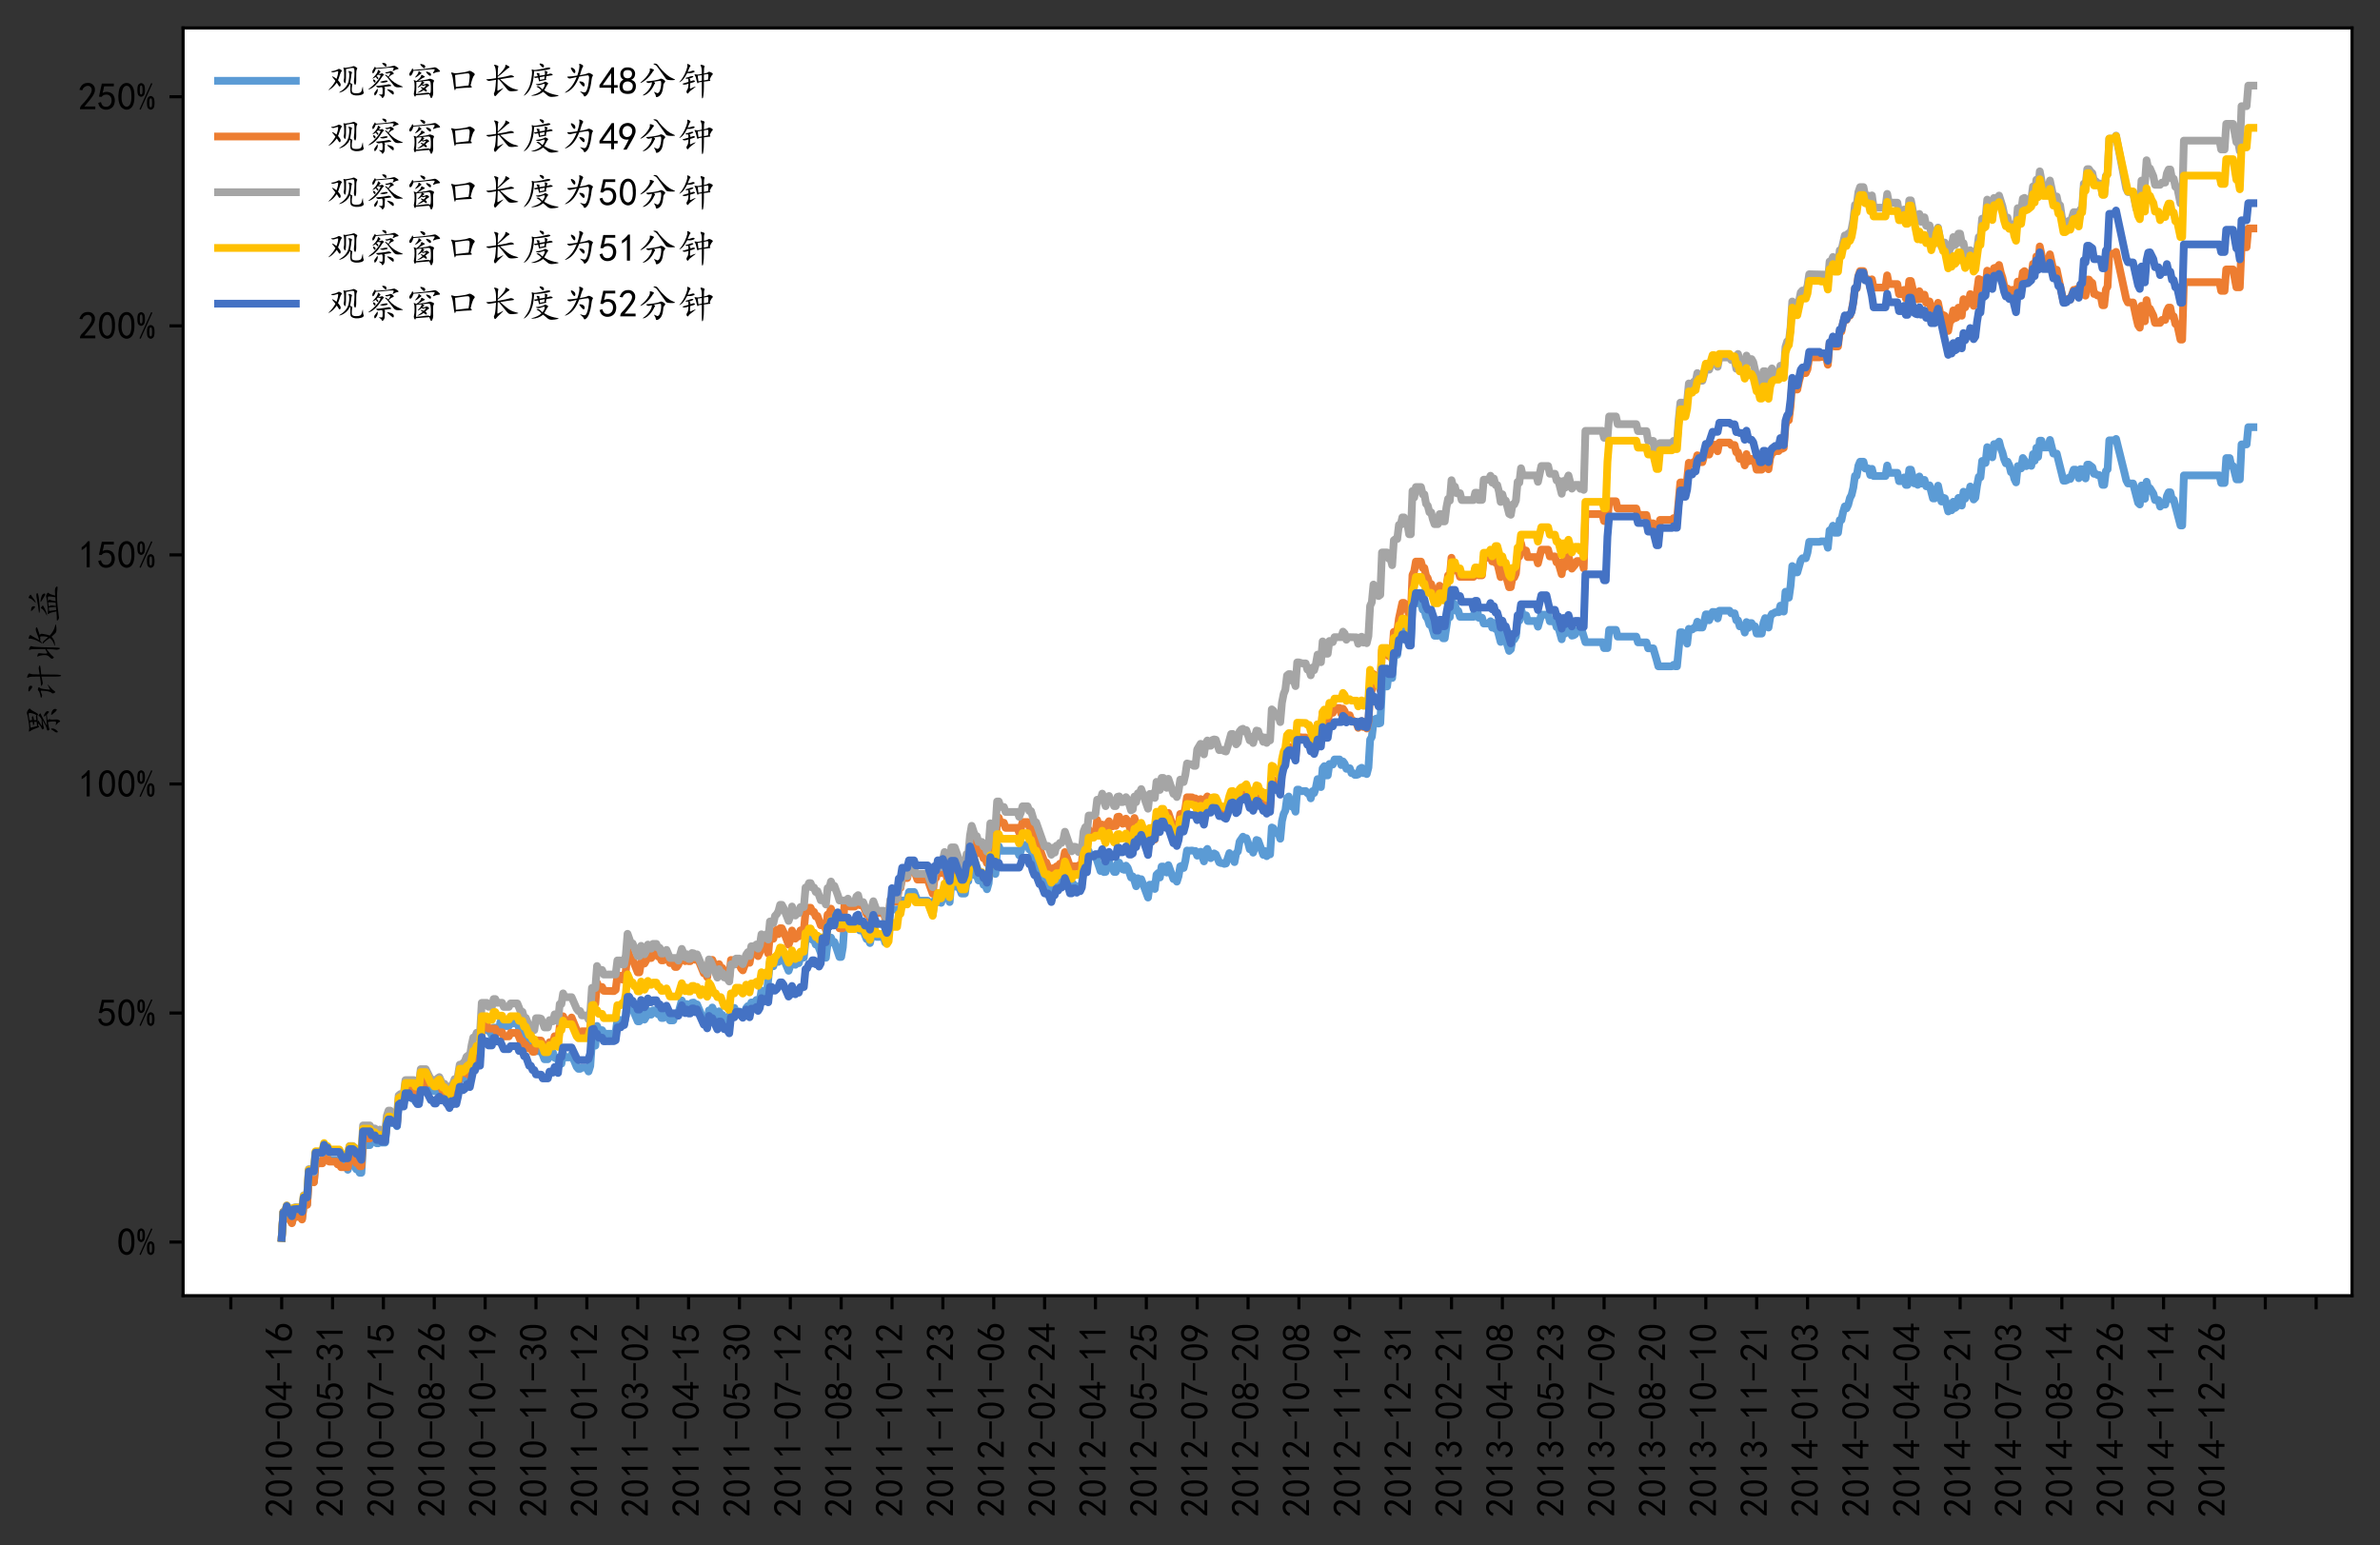 <svg xmlns="http://www.w3.org/2000/svg" xmlns:xlink="http://www.w3.org/1999/xlink" width="816.408" height="530.08" stroke-linejoin="round" viewBox="0 0 612.306 397.56"><rect x="0" y="0" width="612.306" height="397.56" fill="#333333" stroke="none"/><defs stroke-linejoin="round"><clipPath id="a" stroke-linejoin="round"><path d="m47.106 7.2h558v326.16h-558z"/></clipPath><path id="b" stroke="#000" stroke-linejoin="round" stroke-width=".8" d="m0 0v3.5"/><path id="c" stroke-linejoin="round" d="m4.688 3.906q.391 5.859 5.469 10.547 5.078 4.688 12.891 14.641 7.812 9.969 10.156 15.438 2.344 5.469 1.75 9.375-.578 3.906-3.703 6.438-3.125 2.547-7.234 2.156-4.094-.391-7.812-3.125-3.703-2.734-5.656-8.203l-7.422 1.172q3.125 8.984 8 13.078 4.891 4.109 11.531 4.5 3.906.391 7.031-.203 3.125-.578 6.438-2.734 3.328-2.141 5.469-6.438 2.156-4.297 1.562-10.359-.578-6.047-6.047-14.453-5.469-8.391-21.094-26.359h28.125v-7.031h-39.453z"/><path id="d" stroke-linejoin="round" d="m3.125 29.297q.781 20.703 3.312 26.75 2.547 6.062 7.234 9.969 4.688 3.906 11.516 3.906 6.844 0 11.922-5.672 5.078-5.656 6.641-14.25 1.562-8.594.969-19.734-.578-11.125-3.906-18.156-3.312-7.031-9.953-9.766-6.641-2.734-13.281.578-6.641 3.328-9.375 8.797-2.734 5.469-3.906 11.516-1.172 6.062-.391 26.766zm9.766 23.438q-2.344-21.484-.391-29.891 1.953-8.391 6.438-11.906 4.5-3.516 9.188-1.375 4.688 2.156 6.828 8.594 2.156 6.453 2.156 14.062 0 7.625-.594 13.875-.578 6.25-3.516 11.328-2.922 5.078-7.812 5.266-4.875.203-8.594-4.875-3.703-5.078-6.047-26.562z"/><path id="e" stroke-linejoin="round" d="m21.875 56.25q-5.078-5.078-12.891-9.766v7.422q9.766 6.641 16.016 15.625h4.688v-67.188h-7.812z"/><path id="f" stroke-linejoin="round" d="m46.484 33.203h-44.531v6.25h44.531z"/><path id="g" stroke-linejoin="round" d="m31.25 17.188h-30.078v6.641l31.641 45.703h5.859v-45.703h9.375v-6.641h-9.375v-14.844h-7.422zm0 6.641v30.859l-21.875-30.859z"/><path id="h" stroke-linejoin="round" d="m3.516 19.531q.781 11.328 2.531 15.234 1.766 3.906 5.281 9.766l16.016 25h8.984l-16.406-25.781q10.547 2.734 16.797-.781 6.25-3.516 8.391-8.016 2.156-4.484 2.344-9.766.203-5.266-1.562-10.344-1.75-5.078-6.25-9.188-4.484-4.094-12.5-4.484-8-.391-13.672 2.922-5.656 3.328-7.812 9.375-2.141 6.062-1.359 17.391zm8.984-3.516q7.031-7.422 12.891-7.812 5.859-.391 9.766 3.906 3.906 4.297 3.906 12.5 0 8.203-4.891 11.328-4.875 3.125-10.938 2.344-6.047-.781-8.781-5.859-2.734-5.078-2.344-10.75.391-5.656 7.422-13.078z"/><path id="i" stroke-linejoin="round" d="m8.594 20.703q2.734-10.547 9.375-11.719 6.641-1.172 10.734 1.359 4.109 2.547 5.859 6.641 1.766 4.109 1.562 9.188-.188 5.078-2.734 8.594-2.531 3.516-6.438 4.688-3.906 1.172-8.797 0-4.875-1.172-8-5.469l-6.641.781q.781 2.344 7.422 33.594h30.859v-7.031h-25q-1.953-10.547-3.906-16.797 5.859 2.734 10.938 2.531 5.078-.188 9.766-2.344 4.688-2.141 6.828-5.859 2.156-3.703 3.125-7.422.984-3.703.781-8-.188-4.297-1.75-8.797-1.562-4.484-4.688-7.422-3.125-2.922-7.625-4.688-4.484-1.75-10.344-1.359-5.859.391-11.141 4.297-5.266 3.906-7.219 13.281z"/><path id="j" stroke-linejoin="round" d="m3.906 19.141 7.031 1.172q1.562-5.078 5.078-8.406 3.516-3.312 8.781-3.125 5.281.203 8.406 4.297 3.125 4.109 2.734 9.375-.391 5.281-4.109 8.203-3.703 2.938-11.906 4.109v5.078q8.203.781 11.906 4.297 3.719 3.516 3.328 9.172-.391 5.672-5.078 8.203-4.688 2.547-9.969.594-5.266-1.953-8.391-10.938l-7.031 1.172q2.344 7.031 6.438 11.719 4.109 4.688 11.141 5.469 7.031.781 12.297-1.766 5.281-2.531 7.422-7.812 2.156-5.266.594-11.516-1.562-6.25-8.984-10.938 5.469-2.344 8.391-7.031 2.938-4.688 1.953-12.312-.969-7.609-6.828-12.297-5.859-4.688-13.281-4.5-7.422.203-12.891 4.688-5.469 4.5-7.031 13.094z"/><path id="k" stroke-linejoin="round" d="m13.281 2.344q7.031 29.688 24.609 58.984h-33.594v7.031h41.797v-6.641q-18.359-29.688-24.219-59.375z"/><path id="l" stroke-linejoin="round" d="m2.734 16.797q0 9.375 2.344 13.859 2.344 4.5 7.812 7.234-4.688 2.734-6.25 6.047-1.562 3.328-1.766 7.625-.188 4.297 1.172 7.422 1.375 3.125 4.109 5.859 2.734 2.734 6.047 3.703 3.328.984 7.234.984 3.906 0 7.031-.781 3.125-.781 6.641-3.328 3.516-2.531 5.078-7.219 1.562-4.688-.203-10.938-1.75-6.25-9.172-9.766 6.641-1.953 9.375-6.062 2.734-4.094 2.734-9.953 0-5.859-1.766-9.375-1.75-3.516-3.906-5.859-2.141-2.344-5.859-3.719-3.703-1.359-9.375-1.359-5.656 0-9.766 1.359-4.094 1.375-6.828 4.109-2.734 2.734-3.719 6.438-.969 3.719-.969 13.094zm8.203 9.766q-.391-9.375 1.359-12.891 1.766-3.516 6.453-4.5 4.688-.969 9.766.203 5.078 1.172 7.031 5.469 1.953 4.297 1.359 8.594-.578 4.297-4.875 7.219-4.297 2.938-9.375 2.547-5.078-.391-8.406-3.516-3.312-3.125-3.703-12.5zm1.172 29.688q0-7.812 2.734-11.328 2.734-3.516 8.594-3.516 5.859 0 8.781 3.516 2.938 3.516 2.734 8.391-.188 4.891-3.516 7.234-3.312 2.344-8.984 1.953-5.656-.391-8-3.328-2.344-2.922-2.344-10.734z"/><path id="m" stroke-linejoin="round" d="m12.5 1.172q8.594 14.453 14.062 26.172-9.766-1.562-16.219 2.531-6.438 4.109-7.812 11.141-1.359 7.031.203 12.688 1.562 5.672 4.875 9.375 3.328 3.719 8.016 5.281 4.688 1.562 8.391 1.562 3.719 0 7.625-1.562 3.906-1.562 7.031-4.688 3.125-3.125 4.297-6.453 1.172-3.312 1.172-8.594 0-5.266-3.906-13.469-3.906-8.203-19.141-33.984zm-2.734 48.828q1.172-10.156 4.875-13.484 3.719-3.312 8.016-2.922 4.297.391 6.828 2.344 2.547 1.953 4.891 6.641 1.562 5.859.781 9.953-.781 4.109-4.109 6.844-3.312 2.734-7.219 2.734-2.344.391-6.062-1.172-3.703-1.562-5.859-6.25-2.141-4.688-.969-14.844z"/><path id="n" stroke="#000" stroke-linejoin="round" stroke-width=".8" d="m0 0h-3.5"/><path id="o" stroke-linejoin="round" d="m21.875 51.953q0-11.328-3.328-14.453-3.312-3.125-6.438-3.125-3.125 0-6.453 3.125-3.312 3.125-3.312 14.453 0 11.328 3.312 14.453 3.328 3.125 6.453 3.125 3.125 0 6.438-3.125 3.328-3.125 3.328-14.453zm19.141 16.406-30.078-67.188-3.125 1.172 30.078 67.188zm5.469-49.609q0-11.328-3.328-14.453-3.312-3.125-6.438-3.125-3.125 0-6.453 3.125-3.312 3.125-3.312 14.453 0 11.328 3.312 14.453 3.328 3.125 6.453 3.125 3.125 0 6.438-3.125 3.328-3.125 3.328-14.453zm-30.859 33.203q0 7.031-.781 9.375-.781 2.344-2.734 2.344-1.953 0-2.734-2.344-.781-2.344-.781-9.375 0-7.031.781-9.375.781-2.344 2.734-2.344 1.953 0 2.734 2.344.781 2.344.781 9.375zm24.609-33.203q0 7.031-.781 9.375-.781 2.344-2.734 2.344-1.953 0-2.734-2.344-.781-2.344-.781-9.375 0-7.031.781-9.375.781-2.344 2.734-2.344 1.953 0 2.734 2.344.781 2.344.781 9.375z"/><path id="p" stroke-linejoin="round" d="m59.766 29.688q6.25-3.125 5.656-4.297-.578-1.172-1.359-8.984-.781-7.812 1.172-10.547 1.953-2.734 9.172-2.938 7.234-.188 10.547 1.375 3.328 1.562 4.5 5.469 1.172 3.906 2.141 8.391.984 4.5 1.172-2.531.203-7.031 1.562-9.766 1.375-2.734-1.75-5.078-3.125-2.344-10.547-3.312-7.422-.984-13.672.969-6.25 1.953-7.422 5.859-1.172 3.906-.594 12.891.594 8.984-1.359 9.766-3.125-7.812-9.969-13.672-6.828-5.859-14.062-8.016-7.219-2.141.984 2.938 8.203 5.078 13.469 12.297 5.281 7.234 6.641 14.656 1.375 7.422 1.562 13.672.203 6.25-1.562 8.984-1.75 2.734 1.562 2.141 3.328-.578 5.469-1.75 2.156-1.172 1.172-2.938-.969-1.75-1.359-5.078-.391-3.312-.984-7.609-.578-4.297-2.141-12.891zm-10.547 35.547q0-16.406-.203-23.438-.188-7.031-1.172-11.141-.969-4.094-3.125-.188-2.141 3.906-1.359 6.641.781 2.734.969 6.828.203 4.109 0 12.312-.188 8.203-1.562 10.734-1.359 2.547 1.172 1.953 2.547-.578 4.109-.578 1.562 0 9.172 1.359 7.625 1.375 9.766 2.547 2.156 1.172 4.5-.203 2.344-1.359 4.875-2.922 2.547-1.562 1.562-2.938-.969-1.359-1.75-4.094-.781-2.734-.781-11.719v-14.844q0-5.859-1.375-9.375-1.359-3.516-3.312.781-1.953 4.297-.984 9.766.984 5.469 1.172 16.797.203 11.328-1.172 13.281-1.359 1.953-7.031.969-5.656-.969-13.469-2.531zm-20.703-28.906q2.734-2.734 5.266-6.844 2.547-4.094.984-7.609-1.562-3.516-4.297.391l-5.078 7.812q-4.688-6.25-8.984-10.547-4.297-4.297-9.578-7.234-5.266-2.922-.969 1.172 4.297 4.109 8.984 10.156 4.688 6.062 7.031 11.141-6.25 7.812-8.016 10.156-1.75 2.344 1.562.969 3.328-1.359 9.188-6.047 2.344 5.469 3.703 12.297 1.375 6.844 0 7.234-1.359.391-4.484-.594-3.125-.969-5.859-1.75-2.734-.781-5.859.781-3.125 1.562.781 1.953 3.906.391 7.609 1.562 3.719 1.172 5.469 1.953 1.766.781 3.125 1.75 1.375.984 3.516.203 2.156-.781 4.5-2.547 2.344-1.75.188-3.906-2.141-2.141-4.297-9.562-2.141-7.422-4.484-12.891z"/><path id="q" stroke-linejoin="round" d="m58.984 44.141q7.422-8.594 15.031-13.672 7.625-5.078 15.828-8.203 8.203-3.125 4.875-3.516-3.312-.391-11.125-.594-7.812-.188-11.531 4.688-3.703 4.891-6.828 8.594-3.125 3.719-7.422 9.375-4.297 5.672-7.031 7.422-2.734 1.766-.391 2.156 2.344.391 7.812-4.688 2.344 3.516 3.906 6.25 1.562 2.734 0 3.516-3.516-.391-6.062-1.375-2.531-.969-4.875.984-2.344 1.953.391 1.953 2.734 0 6.438.969 3.719.984 4.891 1.766 1.172.781 3.906-.594 2.734-1.359 4.688-3.906 1.953-2.531-2.547-3.906-4.484-1.359-9.953-7.219zm-26.172 8.594q4.688-.391 6.828.781 2.156 1.172 3.516.391 1.375-.781 2.938-2.344 1.562-1.562-.391-2.344-1.953-.781-7.625-9.766-5.656-8.984-13.078-16.016-7.422-7.031-14.844-9.969-7.422-2.922.781 3.125 8.203 6.062 15.234 14.062 7.031 8.016 9.562 12.703 2.547 4.688 2.156 5.656-.391.984-2.734.984-2.344 0-3.906.781-1.562-1.953-3.906-4.297 3.516-.781 4.484-2.938.984-2.141 0-3.703-.969-1.562-2.734.391-1.75 1.953-3.312 4.688-12.891-7.812-6.453-1.375 6.453 6.453 8.984 10.75 2.547 4.297 2.734 7.219.203 2.938 3.719-.188 4.297-3.125 2.531-4.297-1.75-1.172-4.484-4.297zm14.453-33.594q2.734-2.344 2.141-3.906-.578-1.562-.578-4.688v-7.031q0-3.906-.984-6.828-.969-2.938-3.312-5.078-2.344-2.156-3.125.578-.781 2.734-5.281 5.672-4.484 2.922-.188 2.141 4.297-.781 5.656-.391 1.375.391 1.562 4.297.203 3.906.203 7.812 0 4.297-1.562 7.031-3.125-.391-6.844-1.172-3.703-.781-6.828 1.75-3.125 2.547-.391 2.547 3.125 0 9.953.781 6.844.781 11.719 1.562 4.891.781 8.203 1.562 3.328.781 6.453-1.562 3.125-2.344-.203-2.938-3.312-.578-16.594-2.141zm-21.484 46.484q-3.125-8.203-5.672-10.547-2.531-2.344-3.125 1.359-.578 3.719 1.375 6.25 1.953 2.547 3.516 5.859 1.562 3.328 2.344 2.547.781-.781 1.562-3.125 10.547.781 20.109 1.562 9.578.781 16.219 1.953 6.641 1.172 9.375 2.141 2.734.984 9.172-3.516 6.453-4.484 1.766-5.078-4.688-.578-9.969-3.703-5.266-3.125-2.531 1.172 2.734 4.297 1.562 5.656-1.172 1.375-10.359.594-9.172-.781-18.359-1.766-9.172-.969-16.984-1.359zm39.062-54.688q4.688-1.562 6.25-3.906 1.562-2.344.781-5.672-.781-3.312-3.906-.578-3.125 2.734-6.062 5.078-2.922 2.344-5.656 5.078-2.734 2.734.781 2.141 3.516-.578 7.812-2.141zm-39.062-1.953q1.953 2.344 3.516 4.875 1.562 2.547 1.562-2.531 0-5.078-3.906-10.75-3.906-5.656-4.891-1.75-.969 3.906.594 5.859 1.562 1.953 3.125 4.297zm16.797 25q3.516.781 7.609 1.562 4.109.781 5.672-.984 1.562-1.75-2.547-2.922-4.094-1.172-7.609-1.562-3.516-.391-6.844.781-3.312 1.172-1.359 1.75 1.953.594 5.078 1.375zm9.766 37.5q-1.172-.781-3.906 1.953-5.078 3.906-6.062 6.047-.969 2.156 4.109 1.375 5.078-.781 6.25-3.516 1.172-2.734-.391-5.859zm-32.031-38.672q-1.562 3.125-1.562 4.688 0 1.562 2.344.578 2.344-.969 3.516-2.734 1.172-1.75 0-4.297-1.172-2.531-4.297 1.766z"/><path id="r" stroke-linejoin="round" d="m63.281.391q-10.938-.781-34.375-2.734-1.172-4.297-2.547-3.312-1.359.969-2.344 4.297-.969 3.312.203 7.219 1.172 3.906 1.359 14.453.203 10.547-1.562 13.672-1.75 3.125.781 2.531 2.547-.578 5.672-2.141 5.078 3.906 8.391 7.609 3.328 3.719 3.516 6.25.203 2.547 2.344 1.766 2.156-.781 5.469-2.938 3.328-2.141.203-3.125-3.125-.969-9.375-5.266l-6.25-3.906q12.109 1.562 18.75 2.734 6.641 1.172 8.594 2.141 1.953.984 4.484.391 2.547-.578 6.453-2.344 3.906-1.75 1.75-5.078-2.141-3.312-1.75-13.281.391-9.953.391-15.812 0-5.859-2.547-10.547-2.531-4.688-4.094-.969-1.562 3.703-3.516 8.391zm-21.094 32.812q-6.25-.391-12.109-1.172.391-16.406-.781-30.859 17.188 1.562 24.219 2.734 7.031 1.172 9.953-.391 2.938-1.562 3.516 3.312.594 4.891.391 14.453-.188 9.578-1.75 11.719-1.562 2.156-4.688 2.156-2.734 0-15.625-1.562 3.516-1.172 4.688-2.344 1.172-1.172 0-1.953-1.172-.781-4.688-4.297 3.906 0 5.656.781 1.766.781 4.297 1.75 2.547.984 5.859-1.953 3.328-2.922.984-3.906-2.344-.969-3.906-2.531-1.562-1.562-5.078-4.297 2.734-1.953 3.516-3.719.781-1.75.391-3.312-.391-1.562-3.125-.203-2.734 1.375-5.078 3.328-7.422-5.078-13.094-6.453-5.656-1.359-1.359.984 4.297 2.344 11.719 8.594-3.906 2.344-4.688 3.703-.781 1.375 2.141.781 2.938-.578 5.672-2.141 3.125 3.125 4.875 5.469 1.766 2.344-.781 1.75-2.531-.578-4.688-1.359-2.141-.781-4.875 1.562-5.859-5.469-8.797-6.25-2.922-.781.984 3.125 3.906 3.906 5.859 7.031 1.953 3.125 1.562 5.469zm-19.531 27.344q-3.516-10.938-6.844-12.312-3.312-1.359-3.703 2.344-.391 3.719 2.531 7.234 2.938 3.516 3.906 6.828.984 3.328 1.953 1.953.984-1.359 1.766-3.703 12.891.781 24.406 2.141 11.531 1.375 19.141 2.547 7.625 1.172 10.156 1.953 2.547.781 6.062-1.375 3.516-2.141 7.422-6.047 3.906-3.906-1.562-4.109-5.469-.188-11.531-2.922-6.047-2.734-1.75 3.125 4.297 5.859 1.359 6.438-2.922.594-16.594-.781-13.672-1.359-23.25-2.344-9.562-.969-13.469-.969zm11.328-7.031q1.562 2.344 1.562 4.688 0 2.734 2.531.969 2.547-1.75 4.297-3.312 1.766-1.562-.188-2.547-1.953-.969-5.672-4.297-3.703-3.312-7.609-5.078-3.906-1.75 0 2.734 3.906 4.5 5.078 6.844zm11.719 16.797q-3.906 3.516-5.281 6.047-1.359 2.547 3.328 1.562 4.688-.969 7.422-2.922 2.734-1.953 1.172-5.859-1.562-3.906-6.641 1.172zm13.281-17.969q-7.031 7.422-1.375 6.047 5.672-1.359 8.406-3.703 2.734-2.344 1.359-5.859-1.359-3.516-8.391 3.516z"/><path id="s" stroke-linejoin="round" d="m69.531 23.047q6.641-5.469 0-5.469-6.641 0-17.578-.781-10.938-.781-20.312-1.562-1.953-6.641-3.125-3.719-1.172 2.938-2.344 12.703-1.172 9.766-2.344 17.375-1.172 7.625-3.328 11.531-2.141 3.906 1.375 3.125 3.516-.781 5.656-1.562 2.156-.781 12.312.391 10.156 1.172 15.812 2.344 5.672 1.172 8.594 2.531 2.938 1.375 5.859 0 2.938-1.359 7.625-4.688 4.688-3.312.969-6.641-3.703-3.312-9.172-25.578zm-37.891-3.906q11.328 1.562 32.812 3.906 1.562 8.594 2.531 18.75.984 10.156-1.562 11.516-2.531 1.375-9.562.391-7.031-.969-26.172-3.703.781-13.672 1.953-30.859z"/><path id="t" stroke-linejoin="round" d="m39.453 47.656q8.594 8.203 14.25 15.422 5.672 7.234 5.281 10.547-.391 3.328 2.531 2.156 2.938-1.172 6.453-3.516 3.516-2.344.188-3.719-3.312-1.359-11.125-8.781-7.812-7.422-17.578-14.453v-3.125q13.672 2.344 20.703 3.906 7.031 1.562 10.938 2.734 3.906 1.172 8.391-1.562 4.5-2.734-1.562-3.328-6.047-.578-12.5-1.562-6.438-.969-19.719-3.312 7.422-6.25 13.281-11.328 5.859-5.078 10.938-8.203 5.078-3.125 9.562-4.688 4.5-1.562 9.578-2.734 5.078-1.172 2.344-2.156-2.734-.969-12.109-1.75-9.375-.781-12.5 1.953-3.125 2.734-8.406 9.375-5.266 6.641-15.812 19.141l-3.125-.391q-.391-19.141-.781-24.219-.391-5.078.969-4.688 1.375.391 6.062 3.125 4.688 2.734 7.422 3.703 2.734.984-5.672-6.641-8.391-7.609-11.719-11.906-3.312-4.297-5.078-.188-1.75 4.094-.391 6.234 1.375 2.156 2.547 8.203 1.172 6.062 2.344 25.594-16.016-2.734-17.969-2.938-1.953-.188-5.672 2.156-3.703 2.344 2.156 2.344 5.859 0 21.484 2.734 0 10.156-.203 14.844-.188 4.688-1.172 9.562-.969 4.891-2.922 7.625-1.953 2.734 1.172 2.344 3.125-.391 6.641-1.953 3.516-1.562 2.141-3.719-1.359-2.141-1.359-22.844z"/><path id="u" stroke-linejoin="round" d="m58.984 10.547q9.766-6.25 18.156-8.797 8.406-2.531 15.438-3.703 7.031-1.172 0-2.734-7.031-1.562-13.484-1.75-6.438-.203-10.547 2.922-4.094 3.125-12.297 10.156-5.859-4.688-13.094-7.422-7.219-2.734-13.859-2.734-6.641 0-1.375 1.375 5.281 1.359 12.109 4.281 6.844 2.938 11.922 8.016-3.516 3.906-6.641 6.047-3.125 2.156-5.281 3.328-2.141 1.172 1.562 1.562 3.719.391 5.672-1.562 1.953-1.953 7.422-6.641 3.906 5.078 5.266 9.562 1.375 4.5-.578 4.688-1.953.203-7.234-1.75-5.266-1.953-8-1.953-2.344 0-5.469 1.359-3.125 1.375 1.75 1.766 4.891.391 10.75 1.75 5.859 1.375 7.812 3.125 1.953 1.766 4.094.984 2.156-.781 4.688-2.547 2.547-1.75.781-3.312-1.75-1.562-3.906-6.062-2.141-4.484-5.656-9.953zm-25.781 49.219q-1.172-19.141-4.297-30.281-3.125-11.125-7.812-18.75-4.688-7.609-10.938-12.094-6.25-4.5-2.156.391 4.109 4.875 9.188 13.656 5.078 8.797 7.422 20.516 2.344 11.719 2.922 18.359.594 6.641-.391 9.953-.969 3.328.984 2.734 1.953-.578 3.125-1.172 1.172-.578 7.031 0 5.859.594 13.672 2.156 7.812 1.562 13.078 3.125 5.281 1.562 8.203.188 2.938-1.359.984-2.734-1.953-1.359-7.031-2.344-5.078-.969-15.625-2.344-10.547-1.359-18.359-1.359zm32.422-8.594q4.297.781 7.422 1.953 3.125 1.172 6.438-.984 3.328-2.141-.969-3.125-4.297-.969-13.672-2.141l-1.562-7.031q2.734-2.344-.781-2.938-3.516-.578-13.672-2.531-2.344-2.344-3.328.781-.969 3.125-2.141 8.203-3.906-.391-5.672-.984-1.75-.578-3.906 1.172-2.141 1.766.984 2.156 3.125.391 7.422 1.172-.781 4.688-2.344 6.438-1.562 1.766.781 1.766 2.734 0 4.688-.594 1.953-.578 1.562-2.344-.391-1.75 0-4.094 6.641 1.172 14.062 2.344.391 5.859-.594 8.203-.969 2.344 1.766 1.75 2.734-.578 4.484-1.75 1.766-1.172.781-2.344-.969-1.172-1.75-5.078zm-17.188-14.062q5.078 1.562 10.938 2.344.391 3.125.781 7.031-7.422-1.172-12.5-2.344zm0 38.672q-3.125 4.297 1.172 3.703 4.297-.578 6.828-2.531 2.547-1.953 1.766-5.469-.781-3.516-3.719-1.562-2.922 1.953-6.047 5.859z"/><path id="v" stroke-linejoin="round" d="m50.781 49.219q16.797 3.125 19.719 4.875 2.938 1.766 6.25.391 3.328-1.359 6.062-3.312 2.734-1.953.969-3.906-1.75-1.953-2.531-7.234-.781-5.266-1.766-12.297-.969-7.031-4.094-16.797-3.125-9.766-8.203-14.062-5.078-4.297-6.25-.391-1.172 3.906-6.641 8-5.469 4.109-.391 2.547 5.078-1.562 8.391-1.953 3.328-.391 5.859 4.875 2.547 5.281 4.109 13.672 1.562 8.406 2.141 17 .594 8.594-3.516 8.391-4.094-.188-21.672-3.312-6.641-16.797-14.656-26.375-8-9.562-17.375-13.672-9.375-4.094-.984 2.156 8.406 6.25 14.844 15.031 6.453 8.797 11.531 21.688-13.281-2.734-16.609-3.516-3.312-.781-6.438 2.141-3.125 2.938 2.141 2.734 5.281-.188 22.469 2.547 3.125 8.594 4.688 16.406 1.562 7.812.391 11.125-1.172 3.328 1.953 2.547 3.125-.781 6.25-2.938 3.125-2.141.781-5.266-2.344-3.125-7.422-21.094zm1.953-21.875q-1.562 1.953-3.125 4.297-1.562 2.344 4.094 1.562 5.672-.781 8.016-4.297 2.344-3.516.969-6.844-1.359-3.312-4.875-.188zm-24.609 38.281q-1.953 5.469 3.906 2.531 5.859-2.922 6.828-7.031.984-4.094-.781-5.859-1.75-1.75-4.688 1.766-2.922 3.516-5.266 8.594z"/><path id="w" stroke-linejoin="round" d="m66.406 37.891q5.859-3.906 3.312-6.25-2.531-2.344-4.094-6.641-1.172-15.234-4.688-21.875-3.516-6.641-8.984-9.172-5.469-2.547-5.672 1.359-.188 3.906-3.125 8-2.922 4.109-.391 2.938 2.547-1.172 7.234-3.125 4.297 0 6.828 7.219 2.547 7.234 2.938 13.281.391 6.062 0 8.797-.391 2.734-3.328 2.531-2.922-.188-15.812-2.531 5.078-2.344 3.125-4.688-1.953-2.344-2.938-5.078-.969-2.734-5.469-9.188-4.484-6.438-10.344-10.938-5.859-4.484-10.156-5.062-4.297-.594-.984 1.359 3.328 1.953 8.406 6.641 5.078 4.688 9.766 12.688 4.688 8.016 3.906 13.094-3.516-.781-6.641-1.766-3.125-.969-6.641 1.766-3.125 2.344 2.344 2.531 5.469.203 17.969 2.156 11.328 1.953 14.25 3.906 2.938 1.953 9.188-1.953zm-23.047 41.406q5.859 0 8.594-4.5 2.734-4.484 9.766-11.906 7.031-7.422 13.672-13.094 6.641-5.656 14.641-8.781 8.016-3.125 4.688-3.906-3.312-.781-11.906-.391-8.594.391-10.547 3.125-1.953 2.734-6.844 9.766-4.875 7.031-8.203 11.516-3.312 4.5-6.438 8.797-3.125 4.297-5.281 5.469-2.141 1.172-3.516 1.562-1.359.391-1.75 1.359-.391.984 3.125.984zm-6.641-23.438q-5.469-8.203-11.141-13.672-5.656-5.469-10.734-8.797-5.078-3.312-7.422-3.906-2.344-.578 0 1.562 2.344 2.156 7.422 6.641 5.078 4.5 10.156 11.719 5.078 7.234 5.656 10.359.594 3.125 0 5.078-.578 1.953 1.375 1.953 1.953 0 6.438-1.766 4.5-1.75 2.156-3.906-2.344-2.141-3.906-5.266z"/><path id="x" stroke-linejoin="round" d="m69.922 53.516q8.984 1.562 10.938 3.703 1.953 2.156 8-.969 6.062-3.125 3.125-5.469-2.922-2.344-7.219-12.109 3.125-3.516.391-3.906-2.734-.391-15.234-1.953v-12.891q0-7.031-.391-13.281-.391-6.25-1.172-11.516-.781-5.281-2.344-5.469-1.562-.203-1.562 10.344v32.031q-4.297-.391-8.203-1.172-1.953-3.516-2.734-2.156-.781 1.375-1.562 3.719-.781 2.344-1.953 7.812-1.172 5.469-3.328 8.594-2.141 3.125.594 2.922 2.734-.188 5.078-.781 2.344-.578 12.109 1.766 0 12.5-.781 15.625-.781 3.125-2.156 5.859-1.359 2.734 2.344 1.953 3.719-.781 6.25-2.156 2.547-1.359 1.172-3.312-1.359-1.953-1.359-17.188zm-37.5-12.891q3.125-1.953 2.734-7.031 4.297 1.562 6.828 2.344 2.547.781 4.297-.984 1.766-1.75-1.562-3.125-3.312-1.359-9.953-2.922-.391-8.203-.781-10.547-.781-5.078 3.312-2.734 4.109 2.344 8.406 3.703 4.297 1.375 2.344-.391-1.953-1.75-8.984-6.828-7.031-5.078-8.984-8.406-1.953-3.312-4.109.203-2.141 3.516.594 7.219 2.734 3.719 3.125 9.188.391 5.469.391 7.031-4.688-1.562-8.016-2.156-3.312-.578-6.047.781-2.734 1.375 1.359 2.344 4.109.984 12.703 3.719 0 4.297-.391 8.203-4.297-.391-6.641.781-2.344 1.172 1.562 1.953 3.906.781 9.375 2.922 5.469 2.156 7.812.984 2.344-1.172-.391-2.734-2.734-1.562-8.984-3.516zm-5.469 14.062q-5.078-9.375-8.984-14.453-3.906-5.078-8.797-8.016-4.875-2.922-.969 1.172 3.906 4.109 8.391 11.531 4.5 7.422 8.203 17.578 3.719 10.156 2.344 13.281-1.359 3.125 1.562 2.344 2.938-.781 5.281-2.734 2.344-1.953.781-3.516-1.562-1.562-2.734-4.688-1.172-3.125-3.906-9.375 5.078.391 9.953 2.344 4.891 1.953 7.422 0 2.547-1.953-3.516-4.109-6.047-2.141-15.031-1.359zm42.969-18.75q7.031 1.172 10.547 1.953 1.562 11.328.781 13.078-.781 1.766-2.938 1.375-2.141-.391-8.391-1.562zm-16.016 12.109q.391-1.562 1.953-14.453l8.594 1.562v14.453z"/></defs><g stroke-linejoin="round"><path fill="none" d="m0 397.56h612.306v-397.56h-612.306z"/><g><path fill="#fff" stroke-linejoin="round" d="m47.106 333.36h558v-326.16h-558z"/><g stroke-linejoin="round"><use x="59.385" y="333.36" stroke="#000" stroke-width=".8" xlink:href="#b"/><g><use x="72.47" y="333.36" stroke="#000" stroke-width=".8" xlink:href="#b"/><g transform="matrix(0 -.1 -.1 0 75.282 390.36)"><use xlink:href="#c"/><use x="50" xlink:href="#d"/><use x="100" xlink:href="#e"/><use x="150" xlink:href="#d"/><use x="200" xlink:href="#f"/><use x="250" xlink:href="#d"/><use x="300" xlink:href="#g"/><use x="350" xlink:href="#f"/><use x="400" xlink:href="#e"/><use x="450" xlink:href="#h"/></g></g><g><use x="85.555" y="333.36" stroke="#000" stroke-width=".8" xlink:href="#b"/><g transform="matrix(0 -.1 -.1 0 88.368 390.36)"><use xlink:href="#c"/><use x="50" xlink:href="#d"/><use x="100" xlink:href="#e"/><use x="150" xlink:href="#d"/><use x="200" xlink:href="#f"/><use x="250" xlink:href="#d"/><use x="300" xlink:href="#i"/><use x="350" xlink:href="#f"/><use x="400" xlink:href="#j"/><use x="450" xlink:href="#e"/></g></g><g><use x="98.64" y="333.36" stroke="#000" stroke-width=".8" xlink:href="#b"/><g transform="matrix(0 -.1 -.1 0 101.453 390.36)"><use xlink:href="#c"/><use x="50" xlink:href="#d"/><use x="100" xlink:href="#e"/><use x="150" xlink:href="#d"/><use x="200" xlink:href="#f"/><use x="250" xlink:href="#d"/><use x="300" xlink:href="#k"/><use x="350" xlink:href="#f"/><use x="400" xlink:href="#e"/><use x="450" xlink:href="#i"/></g></g><g><use x="111.726" y="333.36" stroke="#000" stroke-width=".8" xlink:href="#b"/><g transform="matrix(0 -.1 -.1 0 114.538 390.36)"><use xlink:href="#c"/><use x="50" xlink:href="#d"/><use x="100" xlink:href="#e"/><use x="150" xlink:href="#d"/><use x="200" xlink:href="#f"/><use x="250" xlink:href="#d"/><use x="300" xlink:href="#l"/><use x="350" xlink:href="#f"/><use x="400" xlink:href="#c"/><use x="450" xlink:href="#h"/></g></g><g><use x="124.811" y="333.36" stroke="#000" stroke-width=".8" xlink:href="#b"/><g transform="matrix(0 -.1 -.1 0 127.624 390.36)"><use xlink:href="#c"/><use x="50" xlink:href="#d"/><use x="100" xlink:href="#e"/><use x="150" xlink:href="#d"/><use x="200" xlink:href="#f"/><use x="250" xlink:href="#e"/><use x="300" xlink:href="#d"/><use x="350" xlink:href="#f"/><use x="400" xlink:href="#e"/><use x="450" xlink:href="#m"/></g></g><g><use x="137.896" y="333.36" stroke="#000" stroke-width=".8" xlink:href="#b"/><g transform="matrix(0 -.1 -.1 0 140.709 390.36)"><use xlink:href="#c"/><use x="50" xlink:href="#d"/><use x="100" xlink:href="#e"/><use x="150" xlink:href="#d"/><use x="200" xlink:href="#f"/><use x="250" xlink:href="#e"/><use x="300" xlink:href="#e"/><use x="350" xlink:href="#f"/><use x="400" xlink:href="#j"/><use x="450" xlink:href="#d"/></g></g><g><use x="150.982" y="333.36" stroke="#000" stroke-width=".8" xlink:href="#b"/><g transform="matrix(0 -.1 -.1 0 153.794 390.36)"><use xlink:href="#c"/><use x="50" xlink:href="#d"/><use x="100" xlink:href="#e"/><use x="150" xlink:href="#e"/><use x="200" xlink:href="#f"/><use x="250" xlink:href="#d"/><use x="300" xlink:href="#e"/><use x="350" xlink:href="#f"/><use x="400" xlink:href="#e"/><use x="450" xlink:href="#c"/></g></g><g><use x="164.067" y="333.36" stroke="#000" stroke-width=".8" xlink:href="#b"/><g transform="matrix(0 -.1 -.1 0 166.879 390.36)"><use xlink:href="#c"/><use x="50" xlink:href="#d"/><use x="100" xlink:href="#e"/><use x="150" xlink:href="#e"/><use x="200" xlink:href="#f"/><use x="250" xlink:href="#d"/><use x="300" xlink:href="#j"/><use x="350" xlink:href="#f"/><use x="400" xlink:href="#d"/><use x="450" xlink:href="#c"/></g></g><g><use x="177.152" y="333.36" stroke="#000" stroke-width=".8" xlink:href="#b"/><g transform="matrix(0 -.1 -.1 0 179.965 390.36)"><use xlink:href="#c"/><use x="50" xlink:href="#d"/><use x="100" xlink:href="#e"/><use x="150" xlink:href="#e"/><use x="200" xlink:href="#f"/><use x="250" xlink:href="#d"/><use x="300" xlink:href="#g"/><use x="350" xlink:href="#f"/><use x="400" xlink:href="#e"/><use x="450" xlink:href="#i"/></g></g><g><use x="190.237" y="333.36" stroke="#000" stroke-width=".8" xlink:href="#b"/><g transform="matrix(0 -.1 -.1 0 193.05 390.36)"><use xlink:href="#c"/><use x="50" xlink:href="#d"/><use x="100" xlink:href="#e"/><use x="150" xlink:href="#e"/><use x="200" xlink:href="#f"/><use x="250" xlink:href="#d"/><use x="300" xlink:href="#i"/><use x="350" xlink:href="#f"/><use x="400" xlink:href="#j"/><use x="450" xlink:href="#d"/></g></g><g><use x="203.323" y="333.36" stroke="#000" stroke-width=".8" xlink:href="#b"/><g transform="matrix(0 -.1 -.1 0 206.135 390.36)"><use xlink:href="#c"/><use x="50" xlink:href="#d"/><use x="100" xlink:href="#e"/><use x="150" xlink:href="#e"/><use x="200" xlink:href="#f"/><use x="250" xlink:href="#d"/><use x="300" xlink:href="#k"/><use x="350" xlink:href="#f"/><use x="400" xlink:href="#e"/><use x="450" xlink:href="#c"/></g></g><g><use x="216.408" y="333.36" stroke="#000" stroke-width=".8" xlink:href="#b"/><g transform="matrix(0 -.1 -.1 0 219.22 390.36)"><use xlink:href="#c"/><use x="50" xlink:href="#d"/><use x="100" xlink:href="#e"/><use x="150" xlink:href="#e"/><use x="200" xlink:href="#f"/><use x="250" xlink:href="#d"/><use x="300" xlink:href="#l"/><use x="350" xlink:href="#f"/><use x="400" xlink:href="#c"/><use x="450" xlink:href="#j"/></g></g><g><use x="229.493" y="333.36" stroke="#000" stroke-width=".8" xlink:href="#b"/><g transform="matrix(0 -.1 -.1 0 232.306 390.36)"><use xlink:href="#c"/><use x="50" xlink:href="#d"/><use x="100" xlink:href="#e"/><use x="150" xlink:href="#e"/><use x="200" xlink:href="#f"/><use x="250" xlink:href="#e"/><use x="300" xlink:href="#d"/><use x="350" xlink:href="#f"/><use x="400" xlink:href="#e"/><use x="450" xlink:href="#c"/></g></g><g><use x="242.579" y="333.36" stroke="#000" stroke-width=".8" xlink:href="#b"/><g transform="matrix(0 -.1 -.1 0 245.391 390.36)"><use xlink:href="#c"/><use x="50" xlink:href="#d"/><use x="100" xlink:href="#e"/><use x="150" xlink:href="#e"/><use x="200" xlink:href="#f"/><use x="250" xlink:href="#e"/><use x="300" xlink:href="#e"/><use x="350" xlink:href="#f"/><use x="400" xlink:href="#c"/><use x="450" xlink:href="#j"/></g></g><g><use x="255.664" y="333.36" stroke="#000" stroke-width=".8" xlink:href="#b"/><g transform="matrix(0 -.1 -.1 0 258.476 390.36)"><use xlink:href="#c"/><use x="50" xlink:href="#d"/><use x="100" xlink:href="#e"/><use x="150" xlink:href="#c"/><use x="200" xlink:href="#f"/><use x="250" xlink:href="#d"/><use x="300" xlink:href="#e"/><use x="350" xlink:href="#f"/><use x="400" xlink:href="#d"/><use x="450" xlink:href="#h"/></g></g><g><use x="268.749" y="333.36" stroke="#000" stroke-width=".8" xlink:href="#b"/><g transform="matrix(0 -.1 -.1 0 271.562 390.36)"><use xlink:href="#c"/><use x="50" xlink:href="#d"/><use x="100" xlink:href="#e"/><use x="150" xlink:href="#c"/><use x="200" xlink:href="#f"/><use x="250" xlink:href="#d"/><use x="300" xlink:href="#c"/><use x="350" xlink:href="#f"/><use x="400" xlink:href="#c"/><use x="450" xlink:href="#g"/></g></g><g><use x="281.834" y="333.36" stroke="#000" stroke-width=".8" xlink:href="#b"/><g transform="matrix(0 -.1 -.1 0 284.647 390.36)"><use xlink:href="#c"/><use x="50" xlink:href="#d"/><use x="100" xlink:href="#e"/><use x="150" xlink:href="#c"/><use x="200" xlink:href="#f"/><use x="250" xlink:href="#d"/><use x="300" xlink:href="#g"/><use x="350" xlink:href="#f"/><use x="400" xlink:href="#e"/><use x="450" xlink:href="#e"/></g></g><g><use x="294.92" y="333.36" stroke="#000" stroke-width=".8" xlink:href="#b"/><g transform="matrix(0 -.1 -.1 0 297.732 390.36)"><use xlink:href="#c"/><use x="50" xlink:href="#d"/><use x="100" xlink:href="#e"/><use x="150" xlink:href="#c"/><use x="200" xlink:href="#f"/><use x="250" xlink:href="#d"/><use x="300" xlink:href="#i"/><use x="350" xlink:href="#f"/><use x="400" xlink:href="#c"/><use x="450" xlink:href="#i"/></g></g><g><use x="308.005" y="333.36" stroke="#000" stroke-width=".8" xlink:href="#b"/><g transform="matrix(0 -.1 -.1 0 310.817 390.36)"><use xlink:href="#c"/><use x="50" xlink:href="#d"/><use x="100" xlink:href="#e"/><use x="150" xlink:href="#c"/><use x="200" xlink:href="#f"/><use x="250" xlink:href="#d"/><use x="300" xlink:href="#k"/><use x="350" xlink:href="#f"/><use x="400" xlink:href="#d"/><use x="450" xlink:href="#m"/></g></g><g><use x="321.09" y="333.36" stroke="#000" stroke-width=".8" xlink:href="#b"/><g transform="matrix(0 -.1 -.1 0 323.903 390.36)"><use xlink:href="#c"/><use x="50" xlink:href="#d"/><use x="100" xlink:href="#e"/><use x="150" xlink:href="#c"/><use x="200" xlink:href="#f"/><use x="250" xlink:href="#d"/><use x="300" xlink:href="#l"/><use x="350" xlink:href="#f"/><use x="400" xlink:href="#c"/><use x="450" xlink:href="#d"/></g></g><g><use x="334.176" y="333.36" stroke="#000" stroke-width=".8" xlink:href="#b"/><g transform="matrix(0 -.1 -.1 0 336.988 390.36)"><use xlink:href="#c"/><use x="50" xlink:href="#d"/><use x="100" xlink:href="#e"/><use x="150" xlink:href="#c"/><use x="200" xlink:href="#f"/><use x="250" xlink:href="#e"/><use x="300" xlink:href="#d"/><use x="350" xlink:href="#f"/><use x="400" xlink:href="#d"/><use x="450" xlink:href="#l"/></g></g><g><use x="347.261" y="333.36" stroke="#000" stroke-width=".8" xlink:href="#b"/><g transform="matrix(0 -.1 -.1 0 350.073 390.36)"><use xlink:href="#c"/><use x="50" xlink:href="#d"/><use x="100" xlink:href="#e"/><use x="150" xlink:href="#c"/><use x="200" xlink:href="#f"/><use x="250" xlink:href="#e"/><use x="300" xlink:href="#e"/><use x="350" xlink:href="#f"/><use x="400" xlink:href="#e"/><use x="450" xlink:href="#m"/></g></g><g><use x="360.346" y="333.36" stroke="#000" stroke-width=".8" xlink:href="#b"/><g transform="matrix(0 -.1 -.1 0 363.159 390.36)"><use xlink:href="#c"/><use x="50" xlink:href="#d"/><use x="100" xlink:href="#e"/><use x="150" xlink:href="#c"/><use x="200" xlink:href="#f"/><use x="250" xlink:href="#e"/><use x="300" xlink:href="#c"/><use x="350" xlink:href="#f"/><use x="400" xlink:href="#j"/><use x="450" xlink:href="#e"/></g></g><g><use x="373.431" y="333.36" stroke="#000" stroke-width=".8" xlink:href="#b"/><g transform="matrix(0 -.1 -.1 0 376.244 390.36)"><use xlink:href="#c"/><use x="50" xlink:href="#d"/><use x="100" xlink:href="#e"/><use x="150" xlink:href="#j"/><use x="200" xlink:href="#f"/><use x="250" xlink:href="#d"/><use x="300" xlink:href="#c"/><use x="350" xlink:href="#f"/><use x="400" xlink:href="#c"/><use x="450" xlink:href="#e"/></g></g><g><use x="386.517" y="333.36" stroke="#000" stroke-width=".8" xlink:href="#b"/><g transform="matrix(0 -.1 -.1 0 389.329 390.36)"><use xlink:href="#c"/><use x="50" xlink:href="#d"/><use x="100" xlink:href="#e"/><use x="150" xlink:href="#j"/><use x="200" xlink:href="#f"/><use x="250" xlink:href="#d"/><use x="300" xlink:href="#g"/><use x="350" xlink:href="#f"/><use x="400" xlink:href="#d"/><use x="450" xlink:href="#l"/></g></g><g><use x="399.602" y="333.36" stroke="#000" stroke-width=".8" xlink:href="#b"/><g transform="matrix(0 -.1 -.1 0 402.414 390.36)"><use xlink:href="#c"/><use x="50" xlink:href="#d"/><use x="100" xlink:href="#e"/><use x="150" xlink:href="#j"/><use x="200" xlink:href="#f"/><use x="250" xlink:href="#d"/><use x="300" xlink:href="#i"/><use x="350" xlink:href="#f"/><use x="400" xlink:href="#c"/><use x="450" xlink:href="#j"/></g></g><g><use x="412.687" y="333.36" stroke="#000" stroke-width=".8" xlink:href="#b"/><g transform="matrix(0 -.1 -.1 0 415.5 390.36)"><use xlink:href="#c"/><use x="50" xlink:href="#d"/><use x="100" xlink:href="#e"/><use x="150" xlink:href="#j"/><use x="200" xlink:href="#f"/><use x="250" xlink:href="#d"/><use x="300" xlink:href="#k"/><use x="350" xlink:href="#f"/><use x="400" xlink:href="#d"/><use x="450" xlink:href="#m"/></g></g><g><use x="425.772" y="333.36" stroke="#000" stroke-width=".8" xlink:href="#b"/><g transform="matrix(0 -.1 -.1 0 428.585 390.36)"><use xlink:href="#c"/><use x="50" xlink:href="#d"/><use x="100" xlink:href="#e"/><use x="150" xlink:href="#j"/><use x="200" xlink:href="#f"/><use x="250" xlink:href="#d"/><use x="300" xlink:href="#l"/><use x="350" xlink:href="#f"/><use x="400" xlink:href="#c"/><use x="450" xlink:href="#d"/></g></g><g><use x="438.858" y="333.36" stroke="#000" stroke-width=".8" xlink:href="#b"/><g transform="matrix(0 -.1 -.1 0 441.67 390.36)"><use xlink:href="#c"/><use x="50" xlink:href="#d"/><use x="100" xlink:href="#e"/><use x="150" xlink:href="#j"/><use x="200" xlink:href="#f"/><use x="250" xlink:href="#e"/><use x="300" xlink:href="#d"/><use x="350" xlink:href="#f"/><use x="400" xlink:href="#e"/><use x="450" xlink:href="#d"/></g></g><g><use x="451.943" y="333.36" stroke="#000" stroke-width=".8" xlink:href="#b"/><g transform="matrix(0 -.1 -.1 0 454.756 390.36)"><use xlink:href="#c"/><use x="50" xlink:href="#d"/><use x="100" xlink:href="#e"/><use x="150" xlink:href="#j"/><use x="200" xlink:href="#f"/><use x="250" xlink:href="#e"/><use x="300" xlink:href="#e"/><use x="350" xlink:href="#f"/><use x="400" xlink:href="#c"/><use x="450" xlink:href="#e"/></g></g><g><use x="465.028" y="333.36" stroke="#000" stroke-width=".8" xlink:href="#b"/><g transform="matrix(0 -.1 -.1 0 467.841 390.36)"><use xlink:href="#c"/><use x="50" xlink:href="#d"/><use x="100" xlink:href="#e"/><use x="150" xlink:href="#g"/><use x="200" xlink:href="#f"/><use x="250" xlink:href="#d"/><use x="300" xlink:href="#e"/><use x="350" xlink:href="#f"/><use x="400" xlink:href="#d"/><use x="450" xlink:href="#j"/></g></g><g><use x="478.114" y="333.36" stroke="#000" stroke-width=".8" xlink:href="#b"/><g transform="matrix(0 -.1 -.1 0 480.926 390.36)"><use xlink:href="#c"/><use x="50" xlink:href="#d"/><use x="100" xlink:href="#e"/><use x="150" xlink:href="#g"/><use x="200" xlink:href="#f"/><use x="250" xlink:href="#d"/><use x="300" xlink:href="#c"/><use x="350" xlink:href="#f"/><use x="400" xlink:href="#c"/><use x="450" xlink:href="#e"/></g></g><g><use x="491.199" y="333.36" stroke="#000" stroke-width=".8" xlink:href="#b"/><g transform="matrix(0 -.1 -.1 0 494.011 390.36)"><use xlink:href="#c"/><use x="50" xlink:href="#d"/><use x="100" xlink:href="#e"/><use x="150" xlink:href="#g"/><use x="200" xlink:href="#f"/><use x="250" xlink:href="#d"/><use x="300" xlink:href="#g"/><use x="350" xlink:href="#f"/><use x="400" xlink:href="#d"/><use x="450" xlink:href="#g"/></g></g><g><use x="504.284" y="333.36" stroke="#000" stroke-width=".8" xlink:href="#b"/><g transform="matrix(0 -.1 -.1 0 507.097 390.36)"><use xlink:href="#c"/><use x="50" xlink:href="#d"/><use x="100" xlink:href="#e"/><use x="150" xlink:href="#g"/><use x="200" xlink:href="#f"/><use x="250" xlink:href="#d"/><use x="300" xlink:href="#i"/><use x="350" xlink:href="#f"/><use x="400" xlink:href="#c"/><use x="450" xlink:href="#e"/></g></g><g><use x="517.369" y="333.36" stroke="#000" stroke-width=".8" xlink:href="#b"/><g transform="matrix(0 -.1 -.1 0 520.182 390.36)"><use xlink:href="#c"/><use x="50" xlink:href="#d"/><use x="100" xlink:href="#e"/><use x="150" xlink:href="#g"/><use x="200" xlink:href="#f"/><use x="250" xlink:href="#d"/><use x="300" xlink:href="#k"/><use x="350" xlink:href="#f"/><use x="400" xlink:href="#d"/><use x="450" xlink:href="#j"/></g></g><g><use x="530.455" y="333.36" stroke="#000" stroke-width=".8" xlink:href="#b"/><g transform="matrix(0 -.1 -.1 0 533.267 390.36)"><use xlink:href="#c"/><use x="50" xlink:href="#d"/><use x="100" xlink:href="#e"/><use x="150" xlink:href="#g"/><use x="200" xlink:href="#f"/><use x="250" xlink:href="#d"/><use x="300" xlink:href="#l"/><use x="350" xlink:href="#f"/><use x="400" xlink:href="#e"/><use x="450" xlink:href="#g"/></g></g><g><use x="543.54" y="333.36" stroke="#000" stroke-width=".8" xlink:href="#b"/><g transform="matrix(0 -.1 -.1 0 546.353 390.36)"><use xlink:href="#c"/><use x="50" xlink:href="#d"/><use x="100" xlink:href="#e"/><use x="150" xlink:href="#g"/><use x="200" xlink:href="#f"/><use x="250" xlink:href="#d"/><use x="300" xlink:href="#m"/><use x="350" xlink:href="#f"/><use x="400" xlink:href="#c"/><use x="450" xlink:href="#h"/></g></g><g><use x="556.625" y="333.36" stroke="#000" stroke-width=".8" xlink:href="#b"/><g transform="matrix(0 -.1 -.1 0 559.438 390.36)"><use xlink:href="#c"/><use x="50" xlink:href="#d"/><use x="100" xlink:href="#e"/><use x="150" xlink:href="#g"/><use x="200" xlink:href="#f"/><use x="250" xlink:href="#e"/><use x="300" xlink:href="#e"/><use x="350" xlink:href="#f"/><use x="400" xlink:href="#e"/><use x="450" xlink:href="#g"/></g></g><g><use x="569.711" y="333.36" stroke="#000" stroke-width=".8" xlink:href="#b"/><g transform="matrix(0 -.1 -.1 0 572.523 390.36)"><use xlink:href="#c"/><use x="50" xlink:href="#d"/><use x="100" xlink:href="#e"/><use x="150" xlink:href="#g"/><use x="200" xlink:href="#f"/><use x="250" xlink:href="#e"/><use x="300" xlink:href="#c"/><use x="350" xlink:href="#f"/><use x="400" xlink:href="#c"/><use x="450" xlink:href="#h"/></g></g><g stroke="#000" stroke-width=".8"><use x="582.796" y="333.36" xlink:href="#b"/><use x="595.881" y="333.36" xlink:href="#b"/></g></g><g stroke-linejoin="round"><g><use x="47.106" y="319.574" stroke="#000" stroke-width=".8" xlink:href="#n"/><g transform="matrix(.1 0 0 -.1 30.106 323.011)"><use xlink:href="#d"/><use x="50" xlink:href="#o"/></g></g><g><use x="47.106" y="260.639" stroke="#000" stroke-width=".8" xlink:href="#n"/><g transform="matrix(.1 0 0 -.1 25.106 264.076)"><use xlink:href="#i"/><use x="50" xlink:href="#d"/><use x="100" xlink:href="#o"/></g></g><g><use x="47.106" y="201.704" stroke="#000" stroke-width=".8" xlink:href="#n"/><g transform="matrix(.1 0 0 -.1 20.106 205.141)"><use xlink:href="#e"/><use x="50" xlink:href="#d"/><use x="100" xlink:href="#d"/><use x="150" xlink:href="#o"/></g></g><g><use x="47.106" y="142.769" stroke="#000" stroke-width=".8" xlink:href="#n"/><g transform="matrix(.1 0 0 -.1 20.106 146.206)"><use xlink:href="#e"/><use x="50" xlink:href="#i"/><use x="100" xlink:href="#d"/><use x="150" xlink:href="#o"/></g></g><g><use x="47.106" y="83.834" stroke="#000" stroke-width=".8" xlink:href="#n"/><g transform="matrix(.1 0 0 -.1 20.106 87.271)"><use xlink:href="#c"/><use x="50" xlink:href="#d"/><use x="100" xlink:href="#d"/><use x="150" xlink:href="#o"/></g></g><g><use x="47.106" y="24.899" stroke="#000" stroke-width=".8" xlink:href="#n"/><g transform="matrix(.1 0 0 -.1 20.106 28.336)"><use xlink:href="#c"/><use x="50" xlink:href="#i"/><use x="100" xlink:href="#d"/><use x="150" xlink:href="#o"/></g></g><g><path d="m34.766 40.625q9.766.391 17.969 1.172 7.812 4.688 7.609 6.641-.188 1.953 2.156.781 2.344-1.172 4.094-3.125 1.766-1.953-.578-2.547-2.344-.578-9.188-4.297-6.828-3.703-21.672-11.516 15.625 1.172 28.125 2.344-1.953 1.953-3.516 4.297-1.562 2.344 1.359 1.562 2.938-.781 7.625-3.719 4.688-2.922 4.297-6.641-.391-3.703-2.156-2.922-1.75.781-6.828 5.469-7.812-.781-15.234-1.953 4.688-3.125 3.516-5.281-1.172-2.141-.984-8.203.203-6.047.391-9.562.203-3.516-2.344-7.422-2.531-3.906-4.094-.188-1.562 3.703-6.062 7.219-4.484 3.516.203 2.141 4.688-1.359 6.047-.188 1.375 1.172.984 9.562-.391 8.406-1.953 11.141-14.062-2.344-16.219-3.516-2.141-1.172-3.312 0-1.172 1.172-1.766 3.312-.578 2.156 5.281 3.328 5.859 1.172 21.875 10.938-16.406-2.344-18.953-3.516-2.531-1.172-3.703.391-1.172 1.562-1.562 2.922-.391 1.375 2.531 2.156 2.938.781 7.625 4.297 4.688 3.516 4.688 5.078l-5.859-.781q-1.953-3.906-3.719-.391-1.75 3.516-4.094 10.344-2.344 6.844-5.281 10.547-2.922 3.719-.578 3.719 2.734 0 5.469-.781 2.734-.781 11.906.578 9.188 1.375 17.391 2.734 8.203 1.375 10.156 2.344 1.953.984 5.078-.188 3.125-1.172 6.438-3.906 3.328-2.734.594-4.688-2.734-1.953-5.859-8.203-3.125-6.25-5.672-9.766-2.531-3.516-5.266.391-7.031-.781-16.016-1.562 1.172-.391 1.953-.781 2.344-1.172-.594-2.156-2.922-.969-12.297-7.609zm15.234 14.453q5.078.391 7.812.781 2.734.391 5.078-.781 2.734 3.516 4.484 10.344 1.766 6.844.594 8.406-1.172 1.562-6.844.781-5.656-.781-13.078-2.344 2.344-1.172 2.141-2.547-.188-1.359-.188-4.094 3.906.391 5.859.781 1.953.391 3.703-.984 1.766-1.359-.578-2.344-2.344-.969-8.984-1.75zm-5.859 16.406q-6.641-.781-13.672-1.562 2.344-8.203 4.297-16.797 5.469.781 10.938 1.172v6.25q-2.344-.391-4.5-.203-2.141.203-3.703 1.562-1.562 1.375.781 1.562 2.344.203 7.031.984 0 5.078-1.172 7.031zm27.344-56.25q3.125-1.172 5.469-3.516 2.344-2.344 1.75-6.25-.578-3.906-2.922-2.734-2.344 1.172-4.688 3.703-2.344 2.547-5.859 6.844-3.516 4.297 0 3.703 3.516-.578 6.25-1.75zm-46.094.391q2.344 3.906 3.125-.984.781-4.875-4.109-10.938-4.875-6.047-5.859-2.734-.969 3.328 1.953 7.031 2.938 3.719 4.891 7.625z" transform="matrix(0 -.1 -.1 0 14.856 190.28)"/><path d="m67.578 46.484q10.156 1.562 13.672 2.344 3.516.781 7.422-.984 3.906-1.75.188-2.734-3.703-.969-21.281-2.531 0-24.219-.391-37.703-.391-13.469-2.734-13.656-2.344-.203-2.344 13.078v37.5q-10.156-1.953-14.266-2.938-4.094-.969-7.812 1.562-3.703 2.547.203 2.734 3.906.203 8.203.594 4.297.391 13.672 1.953 0 14.453-.203 20.312-.188 5.859-2.141 9.766-1.953 3.906 1.562 2.922 3.516-.969 6.828-2.922 3.328-1.953 1.172-5.281-2.141-3.312-1.75-24.016zm-39.453-26.953q7.031 3.516 11.125 5.469 4.109 1.953 1.953 0-2.141-1.953-8-7.234-5.859-5.266-8.406-9.375-2.531-4.094-4.875.391-2.344 4.5-.203 6.453 2.156 1.953 3.516 6.25 1.375 4.297 1.953 10.734.594 6.453.781 9.375.203 2.938-3.703 1.766-3.906-1.172-6.641-2.547-2.734-1.359-6.453.594-3.703 1.953.594 2.531 4.297.594 9.766 2.344 5.469 1.766 6.641 3.719 1.172 1.953 4.688.781 5.469-1.562 3.312-3.516-2.141-1.953-3.125-5.281-.969-3.312-2.922-22.453zm1.953 55.859q4.688-.391 6.828-2.344 2.156-1.953 1.375-5.469-.781-3.516-5.281-.984-4.484 2.547-8.203 6.062-3.703 3.516 5.281 2.734z" transform="matrix(0 -.1 -.1 0 14.856 190.28) translate(100)"/><path d="m54.297 45.312q-3.125-3.516-5.469-4.891-2.344-1.359-.984.984 1.375 2.344 4.688 8.203 3.328 5.859 5.469 12.891 2.156 7.031 1.766 9.953-.391 2.938.781 2.734 1.172-.188 5.469-1.953 4.297-1.75 2.141-4.484-2.141-2.734-4.875-8.016-2.734-5.266-7.422-13.078 10.547 3.125 18.75 6.641 8.203 3.516 12.688 1.75 4.5-1.75-2.922-4.484-7.422-2.734-15.234-5.078 3.906-3.125 2.922-6.641-.969-3.516-1.359-7.625-.391-4.094-3.125-11.516 4.297-4.297 11.125-8.406 6.844-4.094 13.672-5.469 6.844-1.359 2.156-2.344-4.688-.969-10.938-1.172-6.25-.188-9.766 2.938l-9.375 9.766q-4.297-4.297-9.188-6.453-4.875-2.141-10.938-2.344-6.047-.188-.781 1.562 5.281 1.766 9.766 4.5 4.5 2.734 8.016 7.422-2.734 3.516-6.25 8.391-3.516 4.891-6.453 7.234-2.922 2.344-1.172 2.531 1.766.203 3.328-.578 1.562-.781 3.703-3.125 2.156-2.344 8.797-10.156 1.953 4.297 2.344 11.516.391 7.234-1.172 8.797-7.031-.781-10.156 0zm-16.016 7.422q-.781-14.844-.781-19.531 0-4.297-.391-21.297-.391-16.984-1.953-17.562-1.562-.594-3.125 3.703-1.562 4.297-.594 7.812.984 3.516 1.375 23.047-14.453-10.938-17.578-15.234-3.125-4.297-4.688-3.328-1.562.984-2.344 3.516-.781 2.547 1.75 4.688 2.547 2.156 5.281 6.062 2.734 3.906 1.953 13.078-.781 9.188-2.938 12.312-2.141 3.125.781 2.531 2.938-.578 5.281-1.75 2.344-1.172 1.75-4.297-.578-3.125-.969-11.922-.391-8.781 2.344-7.422 2.734 1.375 9.375 4.891v27.344q0 8.594-1.562 11.719-1.562 3.125.391 2.922 1.953-.188 5.859-2.141 3.906-1.953 2.531-5.078-1.359-3.125-1.75-14.062z" transform="matrix(0 -.1 -.1 0 14.856 190.28) translate(200)"/><path d="m70.312 6.641q6.641.391 10.547.578 3.906.203 7.219-.578 3.328-.781 4.891-2.938 1.562-2.141.188-2.922-1.359-.781-8.984.188-7.609.984-18.156.781-10.547-.188-21.297-1.172-10.734-.969-19.531-2.328-8.781-1.375-11.906-1.375-3.125 0-6.062 2.938-2.922 2.922 1.953 2.531 4.891-.391 20.516 1.172-2.734 15.625-5.469 18.938-2.734 3.328 0 3.328 2.734 0 4.297-.391 1.562-.391 4.875-.203 3.328.203 18.172 1.953 14.844 1.766 16.406 2.734 1.562.984 6.641-1.75 5.078-2.734 2.141-5.078-2.922-2.344-6.438-16.406zm-25.391 44.141q12.891 2.344 20.891 3.703 8.016 1.375 10.359-.578 2.344-1.953-3.125-3.516-5.469-1.562-12.5-2.156-7.031-.578-17-1.75-9.953-1.172-15.234.188-5.266 1.375-.781 1.766 4.5.391 17.391 2.344zm11.719-25.781q3.906-2.734 2.922-4.5-.969-1.75-3.703-15.031l10.547.781q2.734 17.188 1.359 18.359-1.359 1.172-4.688.969-3.312-.188-6.438-.578zm-14.062-1.562q1.172-1.562 2.141-5.281.984-3.703-.969-13.469l8.594.781q.781 6.641.969 10.734.203 4.109-.188 8.406zm-11.719-1.172q1.953-14.844 2.344-18.359l8.203.781q-.781 7.422-.984 11.516-.188 4.109-.578 6.844zm34.375 20.312q5.859-1.172 8.391-3.906 2.547-2.734 1.953-5.281-.578-2.531-4.875-.188-4.297 2.344-11.719 6.828-7.422 4.5-3.516 4.297 3.906-.188 9.766-1.75zm3.516 30.859q2.344-1.172 3.516-2.734 1.172-1.562-.781-2.344-1.953-.781-7.234-4.891-5.266-4.094-8.781-5.656-3.516-1.562-3.516-1.172 0 .781 2.141 2.734 2.156 1.953 5.672 6.047 3.516 4.109 3.703 6.844.203 2.734 1.766 2.531 1.562-.188 3.516-1.359zm-31.641-31.25q.391 2.344 4.688-.594 4.297-2.922 2.344-4.094-1.953-1.172-8.797-4.688-6.828-3.516-13.281-4.891-6.438-1.359-.391 1.562 6.062 2.938 10.75 6.844 4.688 3.906 4.688 5.859zm-3.516 22.266q-2.344 2.344-2.938 3.703-.578 1.375 5.469.203 6.062-1.172 6.641-4.688.594-3.516-.391-4.891-.969-1.359-3.703.984-2.734 2.344-5.078 4.688z" transform="matrix(0 -.1 -.1 0 14.856 190.28) translate(300)"/></g></g><g fill="none" stroke-linecap="square"><path stroke="#5b9bd5" stroke-linejoin="round" stroke-width="2" d="m72.47 318.535.436-6.678h.436l1.745 2.716.436-1.667.436-.135h1.309l.436.779.436-3.718h.872l.436-6.549h.872l.436.763.436-5.226h1.745l.436-1.861.436.781h.436l.436.733h1.745l.436.948h1.309l.436.791h.436l.436.759.436-2.294.436.847h.436l.436.431.436.884h.436l.436.905h.436l.436-7.122h1.745l.436-1.585h.872l.436 1.115h.436l.436-.993.436.816h.872l.436-4.446.436-1.406h.436l.436.827h.872l.436.807.436-5.522.436-.385h.872l.436-3.563h.872l.436 1.383.436.964h.436l.436.834.436.128h.436l.436-3.783h.436l.436.867h.436l.436-2.598.872 1.731h.436l.436.937h.872l.436-.162.872 1.723.436.042.436.957.436.564.436.828.436-1.726.436-.325.436-1.247.436.842.436-1.982.436-2.699h.436l.872-.861.436 1.085.436-.333.436.032.872-4.54h.436l.436-1.169h.872l.436-7.418h1.309l.436.932h.436l.436 1.314.436-2.203h.436l.436.922h.436l.436-2.37h.436l.436 1.044h1.309l.436-.703h1.745l.872 2.379h.436l.436.914h.436l.872 2.051h.436l.436.893h.436l.436.89 1.309.054.436.894.436 1.161h.872l.436-1.894h.436l.436.164.436 1.358h.436l.436.627.436.903h.436l.436-2.592.436.954h1.309l.436-.719 1.309 3.173.436.498h.436l.436-.314h1.309l.436.993.436-1.399.436-6.282.436-.215.436 1.249.436-5.069.436 1.091h.872l.436.913 2.617.012.436-.316.436-3.239h.872l.436.942h.436l.436-2.155.436-5.064 1.309 3.541 1.309 3.086h.436l.436-2.323.872 1.872.436-.789.436-1.487.436 1h.436l.436-1.107h.872l.436 1.018h.436l.436.954h.436l.436-.223.436-1.177.872 2.016h.872l.436-1.487h.436l.436-.463.872-3.174.872 1.949.436-1.023.436.954h.436l.436-1.277.436-.062.436 1.165.436-.698 1.309 3.123.436.968h.436l.436.967.436-3.498.436.499.436-1.256 1.309 2.982.436-1.998.436.942h.436l.436 1.186.436-.512.436.938.436.614.436-4.204.436.153h.436l.436.932h.872l.436.939.436.456.872-2.31.436-.499.436 1.32.436-2.234h.872l.436-.651.436 1.046.436-.87.436-2.607.436.958.436-.428.436.963.872-8.898h.436l.436 1.172.436-1.802.436-.403.436 1.074.436-1.453.436-.06.436.675 1.309 3.131.436-1.298.436-2.37.872 2.125.436-.956.436.538.436-1.432h.872l.436-4.608.436-.079.436-.933h.436l.436 1.039h.436l.436 1.225.436-.158.872 2.311h.872l.436 1.25.436-3.765h.436l.436-1.433.436 1.116h.436l1.309 3.875h.436l.436-2.516.436-6.308h.436l.436-.464.436 1.182h1.309l.436-1.465.436 1.062.436 1.685h.872l.872 2.206h.436l.436 1.034.872-4.068.872 2.483h1.745l.436 1.457.436-2.75.436-.928.436-4.817h2.617l.436-2.329h1.309l.436-2.193h1.309l.872 2.247h2.617l1.309 3.556.436-3.576.436.547.436-2.42.872 2.441.436-1.625.436-2.065 1.309 3.483.436-5.109h.872l.436 1.192.436-.588.872 2.313h.872l.436-3.17h.436l.436-4.114h.436l.872 2.614h.436l.436 1.309h.872l.436 1.14h.436l.436 1.125.436-1.564.436-5.475.436 1.344h.436l.436 1.75.436-6.465.436-.652.436 1.167h4.362l.436 1.142.436-1.08.436-1.581h1.309l.436 1.189h.436l.872 2.823h.436l2.181 5.906.436.215.436-.115.872 2.159.436-1.923.436 1.115.436-1.57.436.49.436-.769h.436l.436-.94.436-2.134.872 2.26.872 2.524.436-1.181.436 1.282.436.17.436-.867.436.091.436-.807.436-4.223.436-1.158.436 1.161.436-4.132.436 1.198h1.309l.872 2.623.436 1.332.436-1.392.436 1.671.436-.055.436-2.031.436-.581.436 1.508h.436l.436 1.115.436.01.436-2.274.436-.132.436 1.236.436.468.436.153.436-1.078.436.524.872 2.526.436-.282.436 1.115.436 1.423.436-2.062.436 1.123.436-.882 1.745 4.727.436-3.323.436.535.436-.659.436 1.236.436-3.657.436-.442.436 1.156.436-2.822h.436l.436 1.125.436.414.436-1.905 1.309 3.585.436-.503.436 1.165.436-1.401.436-2.535.436-.166.436.584.436-1.783.436-2.702.436.061.872-.062.436.115h.436l.436 1.207.872-1.005.872 2.478.436-2.647.436-.569.872 2.386.436-.96.436-.268.436.263.872 2.039.436.189h.436l.436.207.436-.102.872-2.674.436 1.192.436-.029.436 1.157.436-2.27.436-.478.436-2.528.872-1.26.436.611.436-.24.436 1.195.436 1.666.436-.544.436 1.423.436-1.306.436-1.965.436.182 1.309 3.652.436-.987.436 1.326.436-.466h.436l.436-6.918.436.217.436 1.195h.872l.436 1.489.436-4.538.436-1.847.436-.845.436-3.246.436-.394.872 2.624h.436l.436 1.291.436-5.682h.436l.436.407 1.309-.053.436.552h.436l.436 1.336.436-1.844.436.465.436-1.372.436-2.196.436.455.436 1.592.436-4.815.436-.572.436 2.383h.436l.436-2.945.436.152h.436l.436-1.311h1.309l.436 1.442.436-.926.436.591.436 1.304.436-.15h.436l.436 1.256h.436l.436.462h.436l.436-.149.436-1.432.436-.265.436 1.39.436-1.028.436 1.269.436-1.704.436-7.135.436-.732.436-3.73.436-.859.436-.172.436 1.337.436-.127.436-9.419h1.309l.436-3.594h.436l.436 1.416.436-5.912.872-.055.436-3.303.872-3.734h.436l.436 1.598h.436l.436 1.432h.436l.436-9.908.436-.899.436 1.553h1.309l.436 1.658h.436l.436 1.802.436.572.436 1.472h.436l.872 2.855h.872l.436-2.443.872 3.093h.436l.872-5.965.436.55.436-4.824.436 1.486h.436l.436 1.719h.436l.436 1.512h3.489l.436-2.057h.436l.436 2.293h.872l.436 1.485h1.309l.436-.591.436 1.655.436-1.222.436 1.561h.436l.872 3.336.436-2.083.436 1.549h.436l.872 2.845.436-.41.436-2.531.436-.012.436-.793.436-4.155.436.121.436-3.189.436 1.812h.872l.436 1.46h2.181l.436 1.461.872-3.091h1.745l.436 1.71h1.309l.436 1.489h.436l.872 3.137.436-3.263.436 1.795.436-1.685.436-.899.872 3.113.436-.084.436-.29.436-.841 1.309-.037.872 2.935h4.362l.436 1.521h.872l.436-4.686h1.745l.436 1.729h4.798l.436 1.488h2.181l.436 1.533h1.309l.872 2.964.436 1.664h3.489l.436-.401.436.395h.436l.872-8.762h.436l.436 1.467h.436l.436 1.473.436-3.818.436.168h.436l.436-.44h.436l.436-1.56.436 1.493h.872l.436-1.435.436-1.952h.436l.436 1.52.872-2.145.872.033.436 1.646.436-1.993h2.617l.436.668h.872l.436 1.804h.436l.436 1.563h.872l.436 1.595.436-2.707.436 1.528.436-1.269h.436l.436.813h.436l.436 1.888h1.309l.436-2.761.436-1.218.436.804.436 1.629.436-2.668.436-.844.436-.146.436-.284h.872l.436-1.698.436 1.447.436.079.436-5.098.436 1.523h.436l.436-3.059.436-5.078.436 1.635h.872l.872-3.092.436-.547h.872l.436-1.468.436-2.757h2.617l.436-.128h1.309l.436 1.649.436-4.481.436-.208.436-.987.436 1.816h.872l.436-3.273h.436l.436-2.071.436-1.447.436.518.436-.936.436-1.72.436-.823.436-1.838.436-3.049h.436l.436-2.606.436-1.031h.872l.436 1.744h.872l.436 1.674.436-1.582.436 1.841h3.053l.436-2.702.436 1.883h2.181l.436 2.148h.872l.436-.962.436 1.922h.436l.436-3.918h.436l.872 3.527.436.007.436.366.436-2.151.436 1.832.436-.95h.436l.436 1.648h.436l.436-.252.872 3.369h.436l.436-2.071.436-1.214.872 4.087.436-.984.436.149.872 3.387.436-1.924.436 1.623.436-2.203.436 1.62.436-.377.436-2.221h.436l.436 1.965.436-3.566.436 1.796.436-.919h.436l.436-2.213.872 3.34.436-.464.436-3.123.436-2.241.436.122.436-4.209.436.509.436.004.436-4.065.436 1.717.436-.824.436 1.722.436-3.388.872-.087.436-.573.436 1.708.436 1.147.436 1.713.436 1.039.436-.438.436.888.436 1.815.436-.17.436 1.897.436.904.436-4.199.436.599.436.004.436-2.686.436.625.436 1.475.872-.581.436.505.436-3.016.436 1.701.436-3.331.436 2.347.436-4.181h.436l.436 1.754h1.309l.436-1.943.872 3.509h.872l1.745 6.991h.436l.436-.149.436-.601.436.303.872-2.414h.436l.436.496.436 1.712.436-2.335.436.036.436 1.775.436.583.436-3.543h.436l.872.67.436 1.689h.436l.436.296h.436l.436.351.436 2.196h.436l.436-3.55.436-.437.436-7.476h1.309l.436-.358 2.181 8.791.436 1.841.436.829h1.309l1.309 4.979.436.424.436-4.887.872 3.423.436-4.387.436 1.745.436-.062.872 1.41.436 1.63h.872l.436 1.672.436-.51h.872l.436-2.23.436-.938h.436l.436 1.884h.436l1.745 6.652h.436l.436-12.886h9.16l.436 1.956h.872l.436-6.406h.872l.436 2.035h.436l.872 3.442h.872l.436-8.996h1.309l.436-4.437h1.309" clip-path="url(#a)"/><path stroke="#ed7d31" stroke-linejoin="round" stroke-width="2" d="m72.47 318.479.436-6.696h.436l1.309 2.13.436.808.436-1.633 1.745-.023.436.697.436-3.753h.872l.436-6.629h.872l.436.827.436-4.897h1.745l.436-1.991.436.769h.436l.436.771h1.745l.436.73h.436l.436.718h1.745l.436-2.306h.872l.436.356.436.875h.436l.436.826h.436l.436-7.158h1.745l.436-.885h.872l.436 1.134h.436l.436-.989.436.864h.872l.436-4.442.436-1.404h.436l.436.844h.872l.436.843.436-5.433.436-.451h.872l.436-3.562h.872l.436 1.259h.872l.436.832.436.141h.436l.436-3.642h.436l.436.898h.436l.436-2.649.872 1.696h.436l.436 1.058h.872l.436-.143.872 1.795.436.042.436 1.019.436.424.436.817.436-1.693.436-.371.436-1.218.436.926.436-1.928.436-2.76h.436l.436-.316.436-.475.436 1.118.436-.325.436.88.436-2.689.436-1.83h.436l.436-1.226h.872l.436-7.418h1.309l.436 1.016h1.745l.436.949h1.309l.436 1.041h1.309l.436-.89h1.745l.872 2.114h.436l.436.934h.436l.436.9h.872l.436.908h.436l.436-2.982 1.309.098.872 2.111h.872l.436-1.689h.436l.436.166.436-1.707.872 1.738.436-4.266h.436l.436-2.606.436 1.042h1.309l.436-.726 1.309 3.178.436.57h.436l.436-.203h1.309l.436 1.061.436-1.567.436-6.496.872-.096.436-5.382.436 1.087h.872l.436.984 2.617.072.436-.336.436-3.61h.872l.436.981h.436l.436-2.284.436-5.311.872 2.477h.436l1.309 3.263h.436l.436-2.572.436-.723.436 1.026.436-.786.436-1.689.436 1.048h.436l.436-1.436h.872l.436 1.033h.436l.436 1.011h.436l.436-.23.436-1.3.872 2.221h.872l.436 1.002h.436l.436-.586.872-3.131.872 2.22.436-1.025.436 1.041h.436l.436-1.466.436.027.436 1.082.436-.791 1.745 4.279h.436l.436.976.436-3.752.436.593.436-1.294 1.309 3.225.436-2.123.436 1.02h.436l.436 1.267.436-.535.436 1.061.436.632.436-4.515.872.076.436.995h.872l.436 1.131.436.475.872-2.391.436-.546.436.993.436-2.365h.872l.436-.451.436 1.093.436-.916.436-2.746.436 1.05.436-.511.872 2.464.436-4.848h.436l.436 1.047.436-1.908.436-.431.436 1.139.436-1.521.436.002.872 1.9.872 2.323.436-1.142.436-2.491.872 2.086.436-1.153.436.596.436-1.561h.872l.436-4.777.436-.055.436-.995h.436l.436 1.063h.436l.436 1.175.436-.123.872 2.396h.872l.436 1.145.436-3.893h.436l.436-1.529.436 1.214h.436l.872 2.318.436 1.524h.872l.436-6.365h.436l.436-.39.436 1.153h1.309l.436-1.575.436-.484.436 1.71h.872l.872 2.307h.436l.436 1.053.872-3.835.872 2.44h1.745l.872 2.776.436-.845.436-4.82h1.745l.436-3.525h.436l.436-2.525h1.309l.436-2.108h1.309l.872 2.496h2.617l1.309 3.631.436-3.702.436-.384.436-2.56h.436l.436 1.354.436-1.8.872 2.317.872 3.013.436-5.14h.872l.436 1.181.436-.683.872 2.373h.872l.436-3.248h.436l.436-4.541.436-2.611.872 2.554h.436l.436 1.465h.872l.436 1.306h.436l.436 1.253.436-1.54.436-5.705.436 1.175h.436l.436 1.769.436-6.642.436-.784.436 1.315h.872l.436 1.318h3.053l.436 1.209.436-1.003.436-1.695h1.309l.436 1.22h.436l.872 3.074h.436l1.745 4.84.436 1.184.436.059 1.309 3.324.436-1.818.436 1.201.436-1.665h.436l.436-.689h.436l.436-.896.436-2.115 1.745 4.902.436-1.256h.436l.436.175.436-.357.436.127.436-.878.436-4.469.436-1.152.436 1.262.436-4.147.436 1.228h1.309l.436-3.707.872 2.728.436-1.53.436 1.771.436.062.436-2.043.436-.644.436 1.334h.436l.436-.177.436.045.436-2.315.436-.072.436 1.32.436.51.436-.121.436-1.189.436.571.872 2.734.436-.161.436-3.316.872 2.741.436 1.278.436-.986 1.745 4.928.436-3.542.436.584.436-.682.436 1.227.436-3.862.436-.699.436 1.192.436-3.033h.436l.436 1.267.436.439.436-2.149 1.309 3.774.436-.482.436 1.237.436-1.399.436-2.875.436-.066.436.546.436-1.932.436-2.834 1.309.018.436.274h.436l.436 1.374.872-1.2.872 2.709.436-2.791.436-.605.872 2.569.436-1.209.436-.207.436.221.436.958.436 1.324.436.297h.436l.436.297.436.161.872-2.774.436-1.447.436-.07.872 2.492.436-.504.436-2.706.872-1.171.436.665.436-.254.872 2.54.436-.755.436 1.505.436-1.32.436-1.892.436.317 1.309 4.001.436-1.042.436 1.419.436-.512h.436l.436-7.424.436.269.436 1.301h.872l.436 1.531.436-4.667.436-2.034.436-.999.436-3.383.436-.217h.436l.436 1.608h.436l.436 1.39.436-5.561h.436l.872.113h.872l.436.521h.436l.436 1.408.436-1.805.436.471.436-1.537.436-2.389.436.374.436 1.623.436-4.993.872 2.913h.436l.436-3.13.436.226h.436l.436-1.273h1.309l.436 1.499.436-1.32.436.67.436 1.423.436-.39h.436l.436 1.351h.436l.436.465h.436l.436 1.428.436-1.457.436-.279.436 1.53.436-1.103.436 1.472.436-1.788.436-7.055.436-.978.436-4.195.436 1.419.436-.133.872 2.798.436-10.162h1.309l.436 1.464h.872l.436-6.222.436-.146h.436l.436-3.309.872-4.016h.436l.436 1.568h.436l.436 1.553h.436l.436-10.318.436-.898.436-2.528h1.309l.436 1.632h.436l.436 1.997.436.638.436 1.505h.436l.872 2.985h.872l.436-2.556.872 3.25h.436l.872-5.891.436.549.436-5.089.436 1.765h.436l.436 1.624h.436l.436 1.523h3.489l.436-2.041h.436l.436 1.648h.872l.436-4.561h1.309l.436-.81.436 1.803.436-1.227.436 1.564h.436l.872 3.681.436-2.139.436 1.573h.436l.872 3.182.436-.037.436-2.49h.436l.436-1.005.436-4.542.436.175.436-3.474.436 1.92h.872l.436 1.693h2.181l.436 1.617.872-3.535h1.745l.436 1.744h1.309l.436 1.533h.436l.872 3.04.436-3.352.436 1.524.436-1.926.436-.956.872 3.287.872-1.059.436-.896h1.309l.436 1.892.436-13.976h4.362l.436 1.792h.872l.436-5.09h1.745l.436 1.856h4.798l.436 1.668h2.181l.436 2.155h1.309l.872 3.497h.436l.436-4.379h3.053l.436-.457.436.502h.436l.872-9.69h.436l.436 1.672h.436l.436-2.396.436-4.333.436.194h.436l.436-.43h.436l.436-1.695.436 1.775h.872l.436-1.577.436-2.068h.436l.436 1.701.872-2.553.872.011.436 1.687.436-2.248h2.617l.436.635h.872l.436 1.865h.436l.436 1.699h.872l.436 1.681.436-2.908.436 1.905.436-.672h.436l.436.646h.436l.436 2.125h1.309l.436-2.945h.436l.436 1.13.436 1.711.436-2.957.436-1.098.872-.623h.872l.436-1.95.436 1.369.436-.229.436-5.728.436-1.406h.436l.436-3.495.436-6.27.436 1.872h.872l.436-2.167.436-1.544.436-.519h.872l.436-.997.436-3.045h2.617l.436-.118h1.309l.436 2.005.436-5.318.436-.024.436-1.174.436 1.824h.872l.436-3.826h.436l.436-2.245.436-1.552.436.787.436-1.084h.436l.436-1.134.436-2.368.436-3.484h.436l.436-3.197.436-1.289h.872l.436 2.149h.872l.436 2.067.436-2.095.436 2.124h3.053l.436-3.152.436 2.243h2.181l.436 2.58h.872l.436-1.075.436 2.183h.436l.436-4.485h.436l.436 1.927.436 2.53.436.072.436.199.436-2.092.436 2.013.436-1.126h.436l.436 2.094h.436l.436-.356.872 4.072h.436l.436-2.416.436-1.297.872 4.201.436-1.066.436.205.872 3.902.436-2.445.436-.324.436-2.521.436 2.013.436-.2.436-2.505h.436l.436 2.077.436-4.269.436 2.117.436-1.099h.436l.436-2.332.436 1.08.436 1.954.436-.606.872-6.298.436.177.436 1.925.436.445.436.107.436-4.807.436 1.959.436-.872.436 1.93.436-3.659.436-.134h.436l.436-.688.436 1.948.436 1.342.436 2.02.436 1.285.436-.533.436.878.436-.396.436-.162.436 1.91.436 1.039.436-5.06.436.791.436.039.436-3.189.436-.334.436 1.43.872-.568.436.583.436-3.308.436 1.96.436-3.873.436 2.706.436-5.274.872 4.093h1.309l.436-2.074.872 3.962h.872l1.745 8.203h.436l.436-.231.436-.507.436.225.872-2.492h.436l.436-.269.436 2.028.436-2.994.436-.082.436 2.041.436.76.436-4.133h.436l.436.577.436.282.436 2.833h.436l.436.398h.436l.436.192.436 2.311h.436l.436-4.044.436-.745.436-8.493h1.309l.436-.441 2.617 12.118.436.894h1.309l.872 4.049.436 1.813.436.635.436-5.639.872 3.987.436-5.441.436 2.234.436-.042.872 1.788.436 1.871h1.309l.436-.754h.872l.436-2.324.436-.857h.436l.436 2.229h.436l.436 1.976h.436l.872 4.029h.436l.436-14.77h9.16l.436 2.225h.872l.436-5.51h1.745l.872 4.599h.872l.436-10.303h1.309l.436-4.84h1.309" clip-path="url(#a)"/><path stroke="#a5a5a5" stroke-linejoin="round" stroke-width="2" d="m72.47 318.493.436-6.695h.436l.436-1.674 1.309 2.326.436-1.695.436-.161h1.309l.436.711.436-3.786h.872l.436-6.713h.872l.436.805.436-4.982h1.745l.436-1.97.436.744h.436l.436 1.045h2.617l.436.764h1.745l.436-2.348h.872l.436.374.436.925h.436l.436.803h.436l.436-7.405h1.745l.436.79h.872l.436 1.147h.436l.436-.878.436.819h.872l.436-4.364.436-1.329h.436l.436.83h.872l.436.787.436-5.511.436-.358h.872l.436-3.596h2.181l.436.946.436.143h.436l.436-3.908h1.309l1.309 2.704h.436l.436 1.082h.436l.436-1.432.436-.309.872 1.933.436-.227.436.902.436.524.436.827.436-1.767.436-.429.436-1.256.436.96.436-1.964.436-2.706h.436l.872-.858.436-1.176.436-.322.436.136.436-2.763.436-2.001h.436l.436-1.211h.872l.436-7.7h1.309l.436 1.008h.872l.436-1.99h.436l.436.961h1.309l.436 1.057h1.309l.436-.89h1.745l.872 2.162h.436l.436 1.556h.436l.872 2.148h.436l.436.991h.436l.436-3.049h.872l.436.123.436.983.436 1.263h.872l.436-1.888h.436l.436.309.436-1.795.872 1.785.436-4.439h.436l.436-2.736.436.976h1.745l1.309 2.991.436.566h.436l.436 1.136h1.309l.436 1.02.436-1.684.436-6.419.872.049.436-5.676.436 1.025h.872l.436 1.17 3.053-.023.436-3.605h.872l.436 1.036h.436l.436-2.438.436-5.45.872 2.47h.436l1.309 3.29h.436l.436-2.665.872 2.167.436-.899.436-1.595.436 1.049h.436l.436-1.225h.872l.436 1.021h.436l.436 1.463h.436l.436-.314.436-.629.872 2.086h1.745l.436.668.872-3.012.872 2.185.436-.803.436 1.193h.436l.436-1.506.436.085.436 1.028.436-.771 1.745 4.109h.436l.436.982.436-3.792.436.548 1.745 4.137.436-2.18.436.988h.436l.436 1.151.436-.627.436 1.031.436.641.436-4.429.872.075.436-1.556h.872l.436.998.436.441.872-2.45.436-.64.436 1.003.436-2.516h.872l.436-.455.436 1.078.436-.899.436-2.8.436 1.034.436-.421.436-.652.436 1.394.436-4.655h.436l.436.449.436-1.881.436-.44.436-.756.436-1.658.436.002.436.787 1.309 3.358.436-1.204.436-2.503.872 2.318.436-1.175.436.601.436-1.608h.872l.436-5.018.436.014.436-1.152h.436l.436 1.139h.436l.436 1.143.436-.239.872 2.373h.872l.436 1.081.436-4.227h.436l.436-1.683.436 1.126h.436l.872 2.34.436 1.418h1.745l.436-.478.436 1.116h1.309l.436-1.657.436-.366.436 1.807h.872l.872 2.361h.436l.436 1.07.872-3.665.872 2.447h1.745l.872 2.752.436-.801.436-4.864h1.745l.436-3.375h.436l.436-2.629h1.309l.436-1.935h1.309l.436 1.362h3.053l1.309 3.429.436-3.716.436-.419.436-2.353h.436l.436 1.363.872-3.921 1.309 4.136.436-5.326h.872l1.745 4.95h.872l.436-3.24h.436l.436-4.75.436-2.515.872 2.641h.436l.436 1.504h.872l.436 1.175h.436l.436 1.308.436-1.561.436-5.709.436 1.209h.872l.436-6.824h.436l.436 1.413h.872l.436 1.284h3.053l.436 1.248.436-1.093.436-1.616h1.309l.436 1.223h.436l.872 2.899h.436l2.181 6.186.436.06.436-.17.872 2.275.436-1.814.436 1.263.436-1.789h.436l.436-.706h.436l.436-.769.436-2.115 1.745 5.033.436-1.168h.436l.436.179.436 1.18.436.078.436-.96.436-4.403.436-1.116.436 1.173.436-4.16h1.309l.436-.351.436-3.72h.872l.436-1.566.436 2.014.436 1.215.436-1.996.436-.627.436 1.314h.436l.436 1.292.436-.006.436-2.385.436-.108.436 1.47h.436l.436-.141.436-1.131.436.585.872 2.816.436-.253.436-3.309.436 1.444.436-2.275h.436l.436-1.086 1.745 5.051.436-3.798.436.559.436-.751.436 1.216.436-4.14.436.844.436 1.242.436-3.104h.436l.872 2.557.436-2.324 1.309 3.885.436-.427.436 1.229.436-1.49.436-2.986.436.009.436.625.436-1.851.436-2.94.872.213h.436l.436.402h.436l.436-4.214.872-1.455.872 2.716.436-2.844.436-.723.436 1.351h.436l.436-1.474.436-.158.436.091.872 2.666.872-.054.436.297.436.11.436-1.315.872-3.182.436-.012.872 2.665.436-.519.436-2.79.436-.518.436-.184.436.709.436-.356.872 2.646.436-.913.436 1.586.872-3.21.436.116.436 1.468h.436l.436 1.318.436-1.119.436 1.394.436-.64h.436l.436-7.984.436.355.436 1.443h.872l.436 1.476.436-4.976.436-2.256.436-1.075.436-3.686.436-.352h.436l.436 1.707h.436l.436 1.377.436-6.107h.436l.872.267h.872l.436 1.599h.436l.436 1.465.436-2.005.436.686.436-1.535.436-2.47.436.262.436 1.694.436-5.354.872 3.172h.436l.436-3.284.436.289h.436l.436-1.269h1.745l.436-1.422.436.475.436 1.609.436-.67 2.181.055.436 1.651.436-1.608.436-.201.436 1.509.436-1.275.436 1.424.436-1.816.436-7.775.436-.936.436-4.561.436 1.593.436-.119.436 1.487.436-.32.436-10.887h1.309l.436 1.575h.436l.436 1.695.436-6.415.436-.329h.436l.436-3.644h.436l.436-1.911h.436l.436 1.786h.436l.436 2.552h.436l.436-11.136.436 1.68.436-2.694h1.309l.436 1.882h.436l.436 2.437.436.489.436 1.697h.436l.436 1.787.436 1.254h.872l.436-2.589h.436l.436 1.888h.436l.436-3.598.436-2.227.436.495.436-5.272.436 1.645h.436l.436 1.688h.872l.436 1.773h3.053l.436-1.888h.436l.436 1.857h.872l.436-5.209h1.309l.436-1.011.436 1.778.436-1.062.436 1.671h.436l.436 1.671.436 2.684.436-1.977.436 1.623h.436l.872 3.417.436.236.436-2.652h.436l.436-1.019.436-4.786.436.211.436-3.724.436 1.838h3.489l.436 1.657.872-4.069h1.745l.436 1.992h1.309l.436 1.718h.436l.872 3.426.436-3.281.436 1.728.436-2.135.436-1.023.872 3.396.872-.976h.872l.436 1.009h.436l.436.279.436-15.18h4.362l.436 1.792h.872l.436-5.507h1.745l.436 1.987h4.798l.436 1.785h2.181l.436 2.524h1.309l.436 3.189.436 2.038h.436l.436-4.664h3.053l.436-.57.436.452h.436l.436-5.914.436-4.386h.436l.436 1.863h.436l.436-2.259.436-4.53.436.179h.436l.436-.651h.436l.436-2.202.436 1.978h.872l.436-1.541.436-2.175h.436l.436.873.872-2.726h.436l.436.126.436 1.856.436-2.4h2.617l.436.649h.872l.436 2.253.436-3.806.436 1.92h.872l.436 1.87.436-3.376.436 1.875.436-.962h.436l.436.783.872 3.855h.436l.436 1.906h.436l.436-3.434h.436l.436 1.321.436 1.83.436-3.163.436-.704.436 1.802.436-.235h.872l.436-2.266.436 1.454.436.097.436-6.394.436-1.405h.436l.436-3.681.436-6.594.436 2.048h.872l.872-4.376.436-.489h.872l.436-1.279.436-2.912 4.362.106.436 1.93.436-5.313.436-.091.436-1.08.436 2.198h.872l.436-3.921h.436l.872-3.821.436.734.436-1.214h.436l.436-1.169.436-2.343.436-3.857h.436l.436-3.318.436-1.259h.872l.436 2.202h.872l.436 2.153.436-2.219.436 3.155h3.053l.436-3.55.436 2.26h2.181l.436 2.585h.872l.436-.816.436 2.307h.436l.436-4.669h.436l.872 4.573.436.446.436.244.436-1.766.436 2.019.436-1.154h.436l.436 2.175.872-.098.872 4.154h.436l.436-2.443.436-1.156.872 4.885.436-1.087.436.075.872 3.932.436-2.541.436-.307.436-2.515.436 2.083.436-.496.436-2.461h.436l.436 2.432h.436l.872 4.181h.436l.436-2.336.872 3.885.436-.659.872-6.624.436.324.436-5.068.436.325.436-.173.436-5.046.436 2.198.436-.951.436 2.026.436-3.697.872.005.436-.613.872 2.762.436 2.05.436 1.315.436-.489.436 2.336.872-.583.436 2.068.436-.868.436-5.357.436.903.436.041.436-3.389.436-.209.436 1.255.872-.597.436-.316.436-3.272.436 2.03.436-3.765.436 2.78.436-4.941.872 4.572h1.309l.436-2.213.872 4.099h.872l.436 2.099.436.174.436 2.927.436 2.113h.436l.436-.276.436-.727.436.561.872-2.822h.436l.436.535.436 2.069.436-3.284.436-.151.436-6.501.436.819.436-4.551h.436l.436.622.436.4.436 2.061h.436l.436.559h.436l.436.175.436 2.689h.436l.436-4.755.436-.608.436-8.973h1.309l.436-.804 2.617 13.629.436.901h1.309l.872 4.372.436-1.748.436.66.436-6.242.436 2.065.436-1.25.436-6.047.436 2.113.436-.015.872 2.031.436 2.183h1.309l.436-.557h.872l.436-2.402.436-.973h.436l.436 2.357h.436l.436 2.114h.436l.872 4.265h.436l.436-16.162h9.16l.436 2.273h.872l.436-6.593h1.745l.872 4.726h.436l.436 2.284.436-11.558h1.309l.436-5.288h1.309" clip-path="url(#a)"/><path stroke="#ffc000" stroke-linejoin="round" stroke-width="2" d="m72.47 318.5.436-6.59h.436l.436-1.696.872 1.618.436.791.436-1.812.872-.088h.872l.436.743.436-3.747h.872l.436-6.73h1.309l.436-4.775h1.745l.436-2.116.436.786h.436l.436.869h2.617l.872 1.574h1.309l.436-2.356h.872l.436.313.436.864h.436l.872 1.648.436-7.394h1.745l.436.932h.872l.436 1.184h.436l.436-.542.436.81h.872l.436-4.347.436-1.152h.436l.436.789 1.309-.11.436-5.444.436-.303h.872l.436-3.58h2.181l.436.919.872.109.436-3.812h1.309l1.309 2.823h.436l.436.836h.436l.436-1.47.436-.319.872 2.088.436-.108.436.91.436.5.436.822.436-1.789.436-.438.436-1.185.436.891.436-1.824.436-2.612h.436l.436.856.436-.35.436-1.091.436-.373.436.89.872-4.53h.436l.436-1.283h.872l.436-7.636h1.309l.436.938h.872l.436-2.011h.436l.436.933h1.309l.436.998h1.309l.436-.855h1.745l.436 1.186h.872l.436 1.514h.436l.872 2.165h.436l.436 1.073h.436l.436 1.114 1.309.055.436.894.436 1.249h.872l.436-1.819h.436l.436.358.436-1.534.872 1.624.436-4.324h.436l.436-2.432.436.938h1.745l1.309 3.112.436.49h2.181l.436-.697.436-1.556.436-6.252.436-.084.436 1.352h.436l.436.963h.872l.436 1.099 3.053-.021.436-3.31h.872l.436-.578h.436l.436-2.355.436-5.006.872 2.083h.436l.436.98h.436l.436 1.305h.436l.436-2.505.872 2.087.436-.856.436-1.397.436.999h.436l.436-.559h.872l.436 1.105h.436l.436 1.004h.436l.872-.617.872 2.066h1.745l.436-.563.872-2.841.872 2.031.436-.885.436.977h.436l.436-1.417.436-.019.436 1.016.436-.759.872 2.13.436-1.525.436.972h.436l.436.952.436-3.604.436.577.872 2.147h.436l.436.977h.872l.872 2.295.436-.511.436.99.436.581.436-4.311.872 0.0.436-1.458h.872l.436 1.021.436.472.872-2.278.872 1.984.436-2.294h.872l.436-.433.436 1.037.436-.817.436-2.674.436 1.008.436-.362.436-.658.436.979.436-4.239h.436l.436 1.025.436-1.746.436-.315.436-.678.436-1.371.436.076.436.757 1.309 3.068.436-.829.436-2.34.872 2.227.436-.988.436.641.436-1.542h.872l.436-4.813.436-.053.436-1.101h.436l.436 1.063h.436l.436 1.119.436-.358.436 1.027.436-.567h.872l.436 1.099.436-3.889h.436l.436-1.575.436 1.169h.436l.436-2.693.872 2.592h2.181l.436 1.163h1.309l.436-1.66.436-.325.436 1.849h.872l.436.739.436 1.052h.436l.436 1.123.872-3.685.872 2.168h1.745l.872 2.581.436-.687.436-4.827h.436l.436 1.106h.872l.436-3.351h.436l.436-2.428h1.309l.436-1.899h1.309l.436 1.361h3.053l1.309 3.471.436-3.074.436-.357.436-2.421h.436l.436 1.36.872-3.824 1.309 3.554.436-5.074h.872l.436 1.182.436-.741.872 2.591h.872l.436-2.896h.436l.436-4.453.436-2.404.872 2.674.872 2.658h.872l.436 1.24h.436l.436 1.171.436-1.289.436-5.483.436 1.165h.872l.436-6.594h.436l.436 1.2h4.362l.436 1.193.436-1.025.436-1.62h1.309l.436 1.691h.436l.436 1.609.436 1.163h.436l1.309 3.555.872 2.46.436.218.436-.117.872 2.168.436-1.882.436 1.143.436-1.715.436.609.436-.697h.436l.436-.758.436-2.171 1.745 4.477.436-1.211h.436l.436.223.436-.337.436.026.436-.886.436-4.239.436-1.141.436 1.144.436-4.179h1.309l.436-.5h1.309l.436-1.277.436 1.931.436 1.233.436-1.982.436-.652.436 1.292h.436l.436 1.172.436.211.436-2.286.436-.071.436 1.161.872-.07.436-1.235.436.578.436 1.559h.436l.436-.379.436-2.97.436 1.548.436-2.088h.436l.436-.977 1.745 4.948.436-3.622.436.589.436-.842h.436l.436-3.935.436.888.436 1.22.436-2.858h.436l.872 2.399h.436l1.309 3.806.436-.496.436 1.23.436-1.479.436-2.768.436-.084.436.488.436-1.643.436-2.72 1.309.148.436.253h.436l.436 1.364.872-1.286.872 2.409.436-2.567.436-.657.872.084.436-1.385.436-.11.436.085.436.904.436 1.214 1.309.345.436.181.436-1.217.436-1.772.436-1.261.436-.051.436 1.151.436 1.511.436-.469.436-2.662.436-.448.436-.033.872-.79.872 2.539.436-.821.436 1.617.872-3.069.436.173.436 1.385h.436l.436 1.181.436-.785.436 1.334.436-.666h.436l.436-7.652.436.212.436 1.464h.872l.436 1.552.436-4.836.436-2.02.436-.904.436-3.341.436-.512h.436l.436 1.367h.436l.436 1.322.436-5.382 2.181.072.436.485h.436l.872 3.077.436.682.436-1.517.436-2.39.436.353.436 1.623.436-5.149.436-.606.436 1.498h.436l.436-3.225.436.162h.436l.436-1.262h1.745l.436-1.456.436.541.436 1.493.436-.42h.436l.436.359h1.309l.436 1.484.436-1.323.436-.213.436 1.371.436-1.199.436 1.339.436-1.829.436-7.559.436 1.389h.436l.436 1.418.436-.063.436 1.411h.436l.436-9.777h1.309l.436 1.535h.436l.436 1.42.436-5.541.436-.123h.436l.436-3.156h.436l.436-1.682h.436l.436 1.457h.436l.436 1.465h.436l.436-10.062.436-1.105.436-2.472h1.309l.436 1.676h.436l.436 1.84.436.564h.872l.872 2.69h.872l.436-2.559h.436l.436 1.802h.436l.436-3.316.436-2.373.436.697.436-4.81h.872l.436 1.582h.872l.436 1.597h3.053l.436-1.84h.436l.436 1.696h.872l.436-5.463h1.309l.436-.813.436 1.737.436-.646.436-2.007h.436l.436 1.613.436 2.572.436-1.541.436 1.633h.436l.872 3.239.436.556.436-2.44h.436l.436-.441.436-4.785.436.176.436-3.524h3.926l.436 1.788.872-3.701h1.745l.436 1.917h1.309l.436 1.794h.436l.872 3.431.436-3.001.436 1.82.436-1.77.436-.969.872 3.288.436-.911.436-.562h.872l.436 1.033h.436l.436 1.577.436-14.173h4.362l.436 1.692h.436l.436-12.0.436-5.431h6.979l.436 1.791h2.181l.436 1.76h1.309l.872 3.729h.436l.436-4.801h3.053l.436-.594.436.285h.436l.436-5.883.436-4.364h.436l.436 1.879h.436l.436-2.008.436-4.476.436.344h.436l.436-.675h.436l.436-2.245.436-.613h.872l.872-3.947h.436l.436.764.872-2.959h.436l.436.184.436 2.03.436-2.518h2.617l.436.622h.872l.436 2.026h.436l.436 1.848h.872l.436 1.856.436-2.726.436 1.918.436-.398h.436l.436.831.872 3.646h.436l.436 1.858h.436l.436-3.143h.436l.436 1.251.436 1.944.436-3.21.436-1.188.436-.369.436-.152h.872l.436-2.146.436 1.448.436.237.436-6.48.436-1.34.436-.636.436-3.522.436-6.084.436 1.946h.872l.872-4.109.436-.176h.872l.436-1.303.436-3.25h2.617l.436.172h1.309l.436 2.052.436-5.219.436.139.436-1.469.436 1.956h.872l.436-3.971h.436l.436-2.169.436-1.604.436 1.125.436-1.307h.436l.436-1.032.436-2.363.436-3.904h.436l.436-3.099.436-1.392h.872l.436 2.119h.872l.436 2.036.436-1.851.436 3.209h3.053l.436-3.748.436 2.359h2.181l.436 2.356h.872l.436-1.346.436 2.264h.436l.436-4.688h.436l1.745 8.672.436-1.98.436 2.1.436-1.241h.436l.436 2.115h.436l.436-.44.436 2.263.436-1.677h.436l.436-2.615.436-1.225.872 4.212.436 1.514.436.075.872 4.388.436-2.557.436 2.127.436-2.723.436 1.986.436-.56.436-2.394h.436l.436 2.09h.436l.436 1.932.436-1.062h.436l.436-2.157.872 4.146.436-.517.872-6.663.436.322.436-4.902.436.57.436-.313.436-5.056.436 2.22.436-.981.436 2.05.436-3.82.872-.067.436-.719.872 2.75.436 2.041.436 1.414.436-.17.436.847.872-.408.436 2.274.436 1.188.436-5.349.436 1.003.436.005.436-3.255.436-.242h.436l.436-.208.872-.736.436-3.22.436 2.158.436-4.096.436 2.733.436-4.613.872 4.282h1.309l.436-1.812.872 4.303h.872l.436 2.086h.436l.872 4.756h.436l.436-.338.436-.596.436.301.872-2.745h.436l.436-.315.436 2.226.436-3.406.436-.183.436-6.254.436.656.436-4.539h.436l.436.684.436.431.436 2.055 1.745-.019.436 2.429h.436l.436-4.656.436-.608.436-9.201h1.309l.436-.64 3.053 14.235h1.309l.872 4.309.436 1.958.436.878.436-6.053.872 4.084.436-5.999.436 2.044.436-.076.436 1.091.436.72.436 2.236h.872l.436 2.193.436-.81h.872l.436-2.318.436-1.132h.436l.436 2.275h.436l.436 2.267h.436l.872 4.086h.436l.436-15.826h9.16l.436 2.136h.872l.436-6.36h1.745l.872 5.279h.436l.436 2.458.436-10.763h1.309l.436-5.039h1.309" clip-path="url(#a)"/><path stroke="#4472c4" stroke-linejoin="round" stroke-width="2" d="m72.47 318.493.436-6.509h.436l.436-1.664.436 1.176.872 1.416.436-1.776.872-.072h.872l.436.733.436-3.712h.872l.436-6.72h1.309l.436-4.801h1.745l.436-2.031.436.754h.436l.436 1.096h2.617l.872 1.627h1.309l.436-2.364h.872l.436.342.436.859h.436l.872 1.569.436-7.35h1.745l.436 1.041h.872l.436 1.189h.436l.436-.397.436.839h.872l.436-4.511.436-1.211h.436l.436.807h.872l.436.774.436-5.418.436-.342.436.854h.436l.436-3.427h.872l.436 1.169h.872l.872 1.632h.436l.436-3.586h1.309l1.309 2.581h.436l.436.856h.436l.436-1.386.436-.363.436.973.436-.411.436.041.436 1.006.436.48.436.825.436-1.773.436.823.436-1.057.436.968.436-1.907.436-2.527h.436l.436.875.436-.329.436-1.07.436-.286.436.886.872-4.258h.436l.436-1.244h.872l.436-7.363.436 1.089h.872l.436 1.069h.872l.436-1.936h.436l.436.926h.872l.872 1.964h1.309l.436-.781h1.745l.436 1.255h.872l.436 1.332h.436l.872 2.475h.436l.436 1.094h.436l.436 1.132 1.309.052.436.971h1.309l.436-1.755h.436l.436.266.436-1.433.872 1.52.436-4.091h.436l.436-2.467h2.181l1.309 2.766.436.474h2.181l.436-.268.436-1.501.436-6.12.436-.173.436 1.283h.436l.436 1.022h.872l.436.925 2.617-.042.436-.226.436-3.321h.872l.436-.581h.436l.436-2.4.436-4.861h.436l.436.99h.436l.436.999h.436l.436 1.283h.436l.436-2.473.872 1.884.436-.909.436-1.363.436.975h.436l.436-.512h.872l.436 1.034h.436l.436 1.069h.436l.872-.711.872 1.962h1.745l.436.618.872-2.681.872 2.02.436-.921.436 1.011h.436l.436-1.288.436-.007.436.974.436-.735 1.745 3.943h.436l.436.942.436-3.211.436.584h.436l1.309 2.906.436-2.023h.436l.872 1.94.436-.56.436.969.436.671.436-4.144.872.035.436-1.386h.872l.436.963.436.526.872-2.117.872 1.985.436-2.202h.872l.436-.43.436 1.0.436-.728.436-2.554.436.948.436-.274.436-.585.436.981.436-3.962h.436l.436.964h.436l.436-.386.436-.611.436-1.143.436.002.436.581 1.309 3.078.436-.472.436-2.252.872 2.133.436-1.057.436.658.436-1.457h.872l.436-4.623.436-.19.436-1.152h.436l.436-.918h.436l.436 1.015.436-.397.436.991.436-.82.436-6.467h.436l.436 1.043.436-3.97h.436l.436-1.492.436 1.127h.436l.436-2.664.436-.708.436 1.344h2.181l.436 1.076h1.309l.436-1.56.436-.269.436 1.719h.872l.436 1.083h.872l.436 1.067.872-3.81.872 2.358h1.745l.872 2.294.436-1.019.872-10.497.436 1.108h.872l.436-3.597h.436l.436-2.772h1.309l.436-1.889h1.309l.436 1.281h3.053l1.309 3.835.436-3.591.436 1.126.436-2.664h.436l.436 1.185.436-1.536.872 2.585.872 3.119.436-5.226h.872l1.745 4.886h.436l.436-1.21.436-2.964h.436l.436-4.422.872 2.475 1.309 4.347h.872l.436 1.312h.436l.436 1.206.436-1.197.436-5.382.436 1.143h.872l.436 1.316.436-.988.436 1.214h4.798l.436-.996.436-1.54h1.309l.436 1.661h.436l.436 1.699.436 1.112h.436l.872 2.322h.436l.872 2.37.436.104.436-.083.872 2.21.436-1.775h.436l.436-1.668.436.503.436-.764h.436l.436-.446.436-2.018.872 2.38.436 1.557h.436l.436-1.286h.436l.436 1.115.436-.492.436.107.436-.949.436-4.068.436-1.082.436 1.223.436-4.089h1.309l.436-.558h1.309l.436-1.284.436 1.975.436 1.207.436-1.906.436-.588.436 1.33h.436l.436-.154.436.093.436-2.266.436-.07.436 1.175h.436l.436-.214.436-1.298.436.684.436 1.42h.436l.436-.29.436-2.976.436 1.338.436-2.11h.436l.436-1.049 1.309 3.726.436 1.461.436-3.772.436.447.436-.814h.436l.436-3.952.436.946.436 1.238.436-2.713h.436l.436 1.185.436.525h.436l1.309 3.882.436-.49.436 1.198.436-1.462.436-2.771.436-.028.436.573.436-1.604.436-2.836.436-.047.436.193h.436l.436.12h.436l.436 1.219.872-1.254.872 2.42.436-2.503.436-.594h.872l.436-1.238.872.072.436.817.436 1.239.872.026.436.43.436.236.436-1.164.436-1.75.436-1.168.436-.127.436 1.137.436 1.625.436-.407.436-2.55.436-.422.436-.092.436-.428.436-.272.872 2.841.436-.769.436 1.493.436-1.131.436-1.467.436.149.436 1.279h.436l.436 1.203.436-.628.436 1.332.436-.469h.436l.436-7.08.436.207.436 1.235h.872l.436 1.226.436-4.852.436-1.942.436-.739.436-3.367.436-.525h.436l.436 1.365h.436l.436 1.277.436-5.331h2.181l.436 1.288h.436l.436 1.675h.436l.436.671.436-1.452.436-2.269.436.326.436 1.493.436-5.028.872 2.783h.436l.436-3.021.872.072.436-1.103h1.745l.436-1.603.436.369.436 1.325.436-.595h.436l.436.397h1.309l.436 1.316.436-1.343.436-.161.436 1.366.436-1.127.436 1.451.436-1.837.436-7.616.436 1.385h.436l.436 1.458.436-.175.436 1.36h.436l.436-9.742h1.309l.436 1.437h.872l.436-5.463h.872l.436-3.353h.436l.436-1.424h.436l.436 1.458h.436l.436 1.422h.436l.436-9.939.436-1.003.436-2.567h1.309l.436 1.608h.436l.436 1.814.436.86h.872l.872 2.648.436 2.723h.436l.436-2.777h.436l.436 1.66h.436l.436-3.278.436-2.4.436.806.436-4.481h.872l.436 1.585h.872l.436 1.516h2.617l.436 1.768.436-2.05h.436l.436 1.736h2.617l.436-1.168.436 1.615.436-.795.436 1.63h.436l.436 1.52.436 2.358.436-1.793.436 1.453h.436l1.309 4.392.436-2.41h.436l.436-.325.436-4.505.436.254.436-3.088h3.926l.436 1.483.872-3.799h1.309l.872 3.756h1.309l.436 1.678h.436l.872 3.167.436-2.744.436 1.617.436-1.613.436-.775.872 2.945.436-.899.436-.526h.872l.436 1.572.872-.017.436-13.539h4.362l.436 1.537h.436l.436-11.25.436-5.156h6.979l.436 1.656h2.181l.436 2.216h1.309l.872 3.519h.436l.436-4.452h3.053l.436-.454.436.396h.436l.436-5.514.436-4.09h.436l.436 1.637h.436l.436-1.857.436-4.171.436.296h.436l.436-.787h.436l.436-2.767.436-.683h.872l.872-3.631h.436l.436-.459.872-2.657 1.309.011.436-2.336h2.617l.436.397h.872l.436 2.007h.436l.436.232h.872l.436 1.742.436-2.345.436 1.913.436.425h.436l.436.656.872 3.415h.436l.436 1.713h.436l.436-2.936h.436l.436 1.137.436 1.773.436-2.763.436-.739.872-.677h.872l.436-2.011.436 1.455.436.385.436-6.259.436-1.412.436-.52.436-3.57.436-5.577.436 1.966h.872l.872-4.048.436-.58h.872l.436-1.06.436-2.966h2.617l.436.382h1.309l.436 1.916.436-4.736.436.039.436-1.551.436 1.826h.872l.436-3.613h.436l.872-3.644.436 1.068.436-1.178h.436l.436-.856.436-2.336.436-3.737h.436l.436-2.91.436-1.056h.872l.436 2.01h.872l.872 3.985.436 2.944h3.053l.436-3.484.436 2.18h2.181l.436 2.279h.872l.436-1.364.436 2.324h.436l.436-4.432h.436l.872 3.924.436.291.436.103.436-1.846.436 1.928.436-1.081h.436l.436 1.877h.436l.436-.678.436 2.051h.872l.436-2.439.436-1.291 2.617 11.885.436-2.242.436 1.901.436-2.688.436 1.9.436-.294.436-2.182h.436l.436 1.93.436-3.936.436 1.834.436-1.073h.436l.436-2.049.436 1.021.436 1.84.436-.658.436-3.776.436-2.71.436.307.436-4.436.436.443.436-.366.436-4.649.436 1.948.436-.969.436 1.955.436-3.404.872.108.436-.581.872 2.653.436 1.942.436 1.213.436-.263.436.907.872-.155.872 3.56.436-5.054.436.886.436-.029.436-3.062 1.309-.192.872-.767.436-2.994.436 1.916.436-4.062.436 2.469.436-4.519.872 4.296h1.309l.436-1.631.872 4.033h.872l.436 1.986h.436l.872 4.311h.436l.436-.201.436-.78.436.195.872-2.183h.436l.436-.269.436 1.931.436-3.461.436-.267.436-5.925.436.564.436-4.293h.436l.872.637.436 2.812h1.309l.436.197.436 2.156h.436l.436-4.552.436-.609.436-8.851h1.309l.436-.859 2.617 12.304.436 1.01 1.309.044 1.309 5.884.436.929.436-5.768.872 4.1.436-5.744.436-1.928.436-.074.872 1.743.436 2.095h.872l.436 2.025.436-.78h.872l.436-2.059.436 1.957h.436l.436 2.114h.436l.436 1.922h.436l.872 3.956h.436l.436-15.011h9.16l.436 1.959h.872l.436-5.724h1.745l.872 4.8h.436l.436 2.822.436-10.065h1.309l.436-4.398h1.309" clip-path="url(#a)"/><path stroke="#000" stroke-linejoin="miter" stroke-width=".8" d="m47.106 333.36v-326.16"/><path stroke="#000" stroke-linejoin="miter" stroke-width=".8" d="m605.106 333.36v-326.16"/><path stroke="#000" stroke-linejoin="miter" stroke-width=".8" d="m47.106 333.36h558"/><path stroke="#000" stroke-linejoin="miter" stroke-width=".8" d="m47.106 7.2h558"/></g><g stroke-linejoin="round"><path fill="none" stroke="#5b9bd5" stroke-linecap="square" stroke-width="2" d="m56.106 20.786h20"/><g transform="matrix(.1 0 0 -.1 84.106 24.286)"><use xlink:href="#p"/><use x="100" xlink:href="#q"/><use x="200" xlink:href="#r"/><use x="300" xlink:href="#s"/><use x="400" xlink:href="#t"/><use x="500" xlink:href="#u"/><use x="600" xlink:href="#v"/><use x="700" xlink:href="#g"/><use x="750" xlink:href="#l"/><use x="800" xlink:href="#w"/><use x="900" xlink:href="#x"/></g><path fill="none" stroke="#ed7d31" stroke-linecap="square" stroke-width="2" d="m56.106 35.122h20"/><g transform="matrix(.1 0 0 -.1 84.106 38.622)"><use xlink:href="#p"/><use x="100" xlink:href="#q"/><use x="200" xlink:href="#r"/><use x="300" xlink:href="#s"/><use x="400" xlink:href="#t"/><use x="500" xlink:href="#u"/><use x="600" xlink:href="#v"/><use x="700" xlink:href="#g"/><use x="750" xlink:href="#m"/><use x="800" xlink:href="#w"/><use x="900" xlink:href="#x"/></g><path fill="none" stroke="#a5a5a5" stroke-linecap="square" stroke-width="2" d="m56.106 49.458h20"/><g transform="matrix(.1 0 0 -.1 84.106 52.958)"><use xlink:href="#p"/><use x="100" xlink:href="#q"/><use x="200" xlink:href="#r"/><use x="300" xlink:href="#s"/><use x="400" xlink:href="#t"/><use x="500" xlink:href="#u"/><use x="600" xlink:href="#v"/><use x="700" xlink:href="#i"/><use x="750" xlink:href="#d"/><use x="800" xlink:href="#w"/><use x="900" xlink:href="#x"/></g><path fill="none" stroke="#ffc000" stroke-linecap="square" stroke-width="2" d="m56.106 63.794h20"/><g transform="matrix(.1 0 0 -.1 84.106 67.294)"><use xlink:href="#p"/><use x="100" xlink:href="#q"/><use x="200" xlink:href="#r"/><use x="300" xlink:href="#s"/><use x="400" xlink:href="#t"/><use x="500" xlink:href="#u"/><use x="600" xlink:href="#v"/><use x="700" xlink:href="#i"/><use x="750" xlink:href="#e"/><use x="800" xlink:href="#w"/><use x="900" xlink:href="#x"/></g><path fill="none" stroke="#4472c4" stroke-linecap="square" stroke-width="2" d="m56.106 78.13h20"/><g transform="matrix(.1 0 0 -.1 84.106 81.63)"><use xlink:href="#p"/><use x="100" xlink:href="#q"/><use x="200" xlink:href="#r"/><use x="300" xlink:href="#s"/><use x="400" xlink:href="#t"/><use x="500" xlink:href="#u"/><use x="600" xlink:href="#v"/><use x="700" xlink:href="#i"/><use x="750" xlink:href="#c"/><use x="800" xlink:href="#w"/><use x="900" xlink:href="#x"/></g></g></g></g></svg>